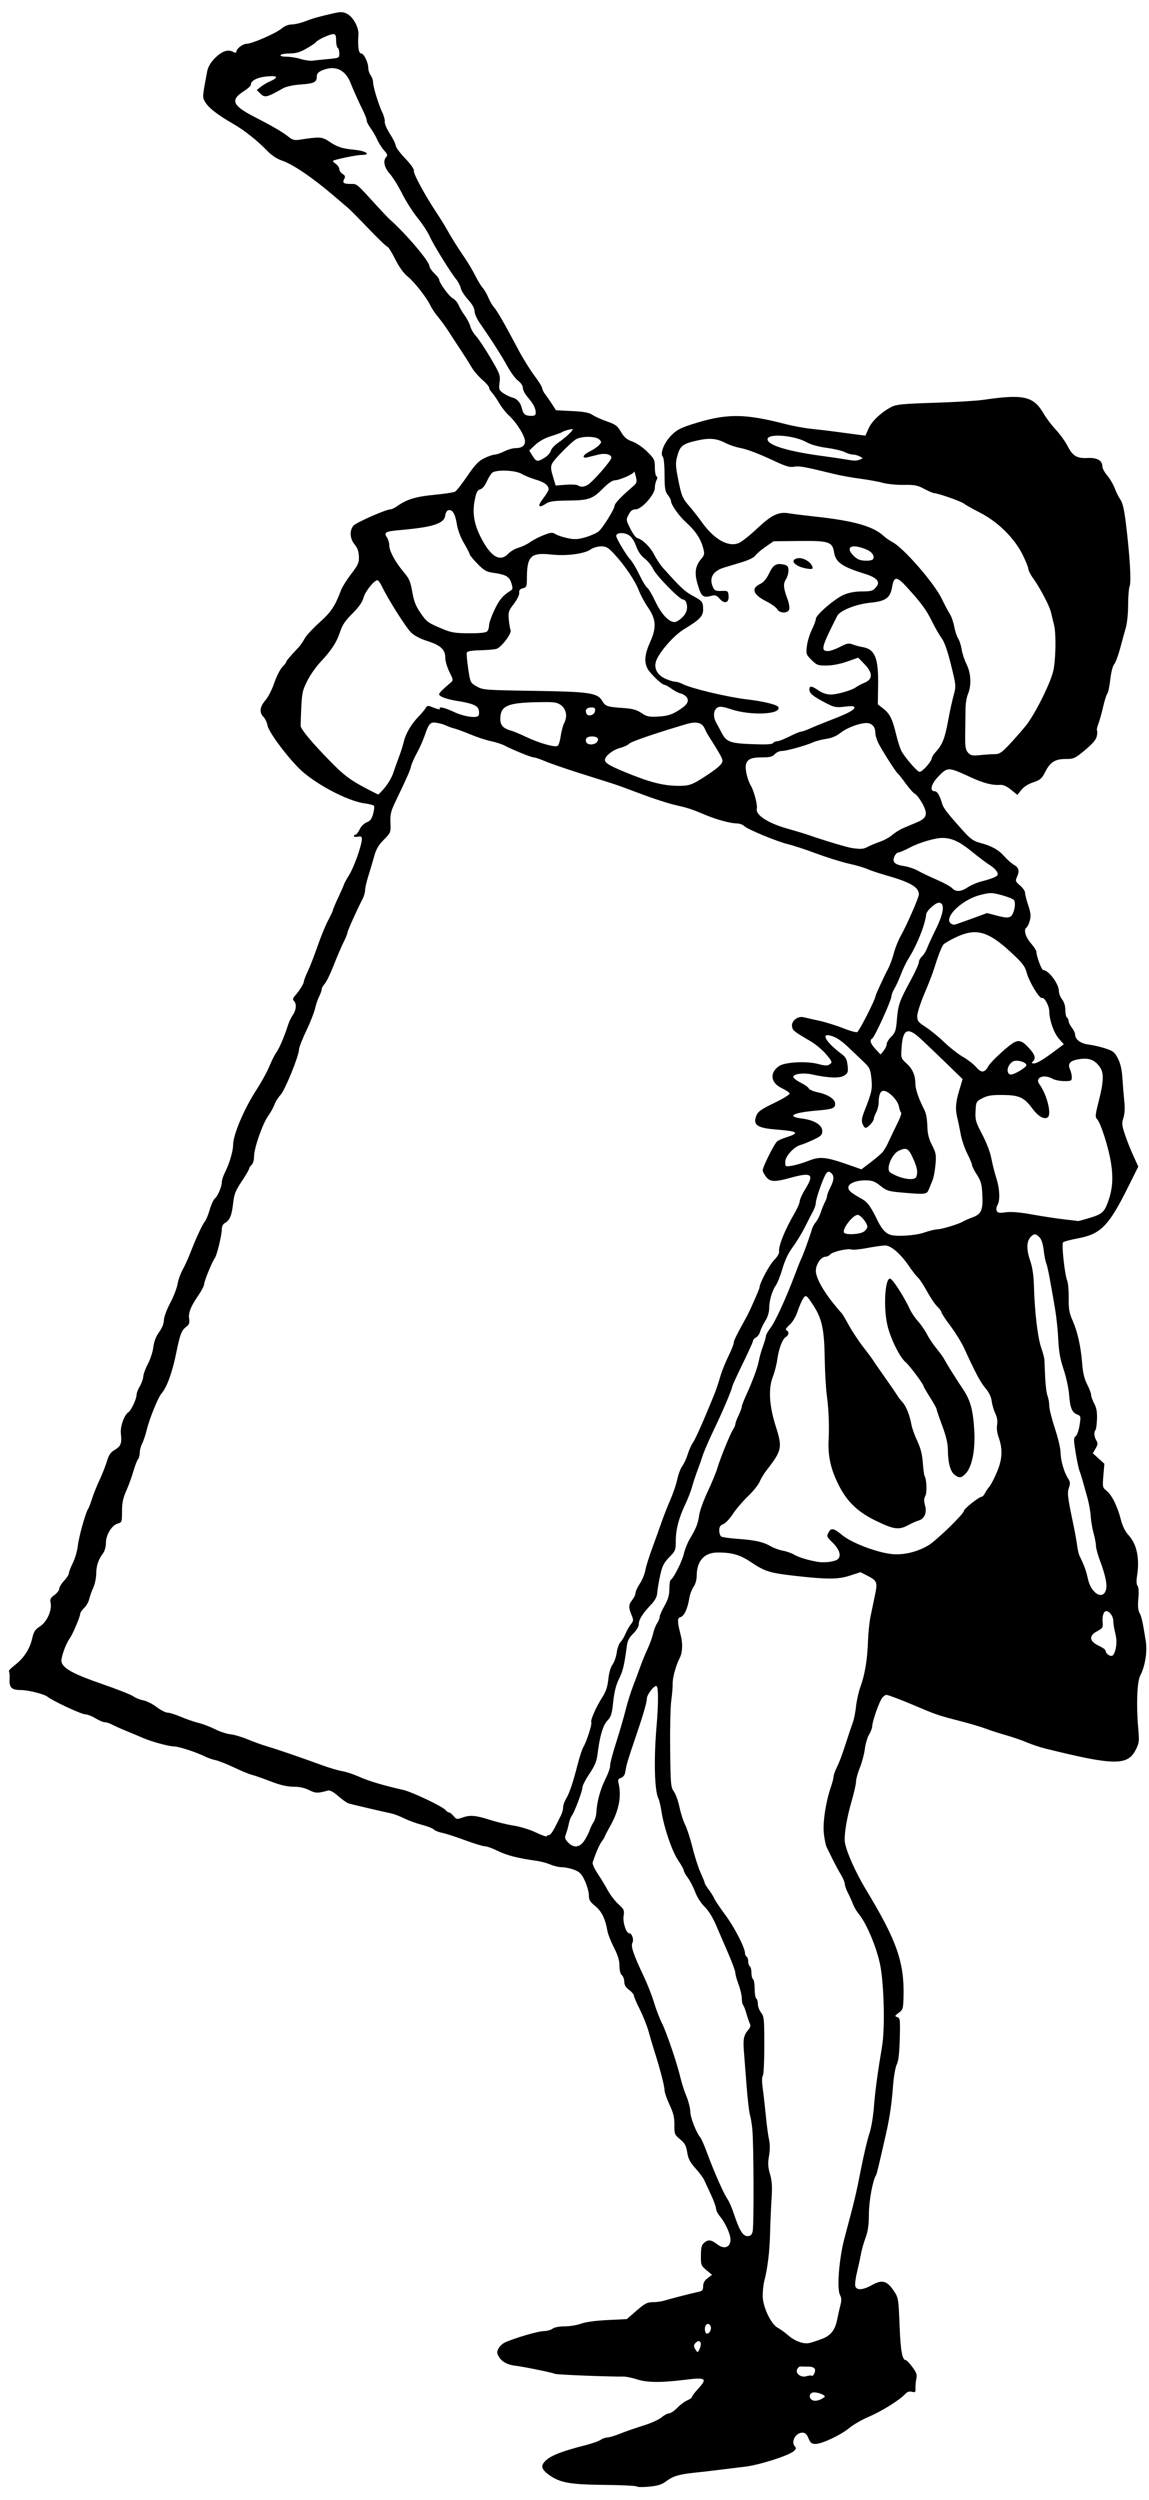 <?xml version="1.0" encoding="UTF-8" standalone="no"?>
<!-- Created with Inkscape (http://www.inkscape.org/) -->

<svg
   xmlns:dc="http://purl.org/dc/elements/1.1/"
   xmlns:cc="http://creativecommons.org/ns#"
   xmlns:rdf="http://www.w3.org/1999/02/22-rdf-syntax-ns#"
   xmlns:svg="http://www.w3.org/2000/svg"
   xmlns="http://www.w3.org/2000/svg"
   xmlns:sodipodi="http://sodipodi.sourceforge.net/DTD/sodipodi-0.dtd"
   xmlns:inkscape="http://www.inkscape.org/namespaces/inkscape"
   width="199.418mm"
   height="433.609mm"
   viewBox="0 0 706.599 1551.968"
   id="svg36546"
   version="1.1"
   inkscape:version="0.91 r13725"
   sodipodi:docname="trumpetguywithblanksign1013.svg">
  <defs
     id="defs36548" />
  <sodipodi:namedview
     id="base"
     pagecolor="#ffffff"
     bordercolor="#666666"
     borderopacity="1.0"
     inkscape:pageopacity="0.0"
     inkscape:pageshadow="2"
     inkscape:zoom="0.39187386"
     inkscape:cx="175.95356"
     inkscape:cy="911.492"
     inkscape:document-units="px"
     inkscape:current-layer="g37293"
     showgrid="false"
     fit-margin-top="0"
     fit-margin-left="0"
     fit-margin-right="0"
     fit-margin-bottom="0"
     inkscape:window-width="1916"
     inkscape:window-height="1035"
     inkscape:window-x="4"
     inkscape:window-y="1"
     inkscape:window-maximized="1" />
  <g
     inkscape:label="Layer 1"
     inkscape:groupmode="layer"
     id="layer1"
     transform="translate(569.635,865.084)">
    <g
       style="font-style:normal;font-weight:normal;font-size:40px;line-height:186%;font-family:sans-serif;letter-spacing:0px;word-spacing:0px;fill:#000000;fill-opacity:1;stroke:none;stroke-width:1px;stroke-linecap:butt;stroke-linejoin:miter;stroke-opacity:1"
       id="text37094">
      <g
         id="g37293"
         transform="translate(1189.426,-68.47)">
        <path
           style="fill:#000000"
           d="m -1367.119,746.972 c -0.427,-0.435 -9.464,-0.875 -20.082,-0.978 -20.737,-0.201 -27.205,-1.289 -33.611,-5.651 -4.519,-3.077 -5.823,-5.291 -4.432,-7.527 2.647,-4.254 9.467,-7.187 27.342,-11.757 3.542,-0.906 7.355,-2.287 8.473,-3.07 1.118,-0.783 2.944,-1.422 4.059,-1.42 1.115,0 4.728,-1.085 8.027,-2.414 3.3,-1.329 9.743,-3.566 14.317,-4.97 4.574,-1.404 9.671,-3.693 11.327,-5.086 1.655,-1.393 3.787,-2.532 4.737,-2.532 0.95,0 3.224,-1.545 5.054,-3.433 1.83,-1.888 4.618,-3.968 6.196,-4.621 1.578,-0.653 2.869,-1.594 2.869,-2.089 0,-0.495 1.772,-2.823 3.937,-5.172 5.802,-6.294 4.688,-7.12 -7.54,-5.585 -15.39,1.931 -24.123,1.885 -30.397,-0.16 -3.025,-0.986 -6.85,-1.775 -8.5,-1.753 -8.999,0.12 -41.661,-1.168 -42.482,-1.675 -1.118,-0.691 -19.962,-4.547 -24.799,-5.074 -4.75,-0.518 -8.431,-2.553 -10.144,-5.609 -1.262,-2.251 -1.29,-3.059 -0.176,-5.139 0.727,-1.357 2.509,-3.014 3.961,-3.681 5.892,-2.706 20.552,-7.01 23.98,-7.04 2.013,-0.017 4.533,-0.693 5.601,-1.5 1.178,-0.891 4.175,-1.468 7.624,-1.468 3.126,0 7.652,-0.745 10.059,-1.655 2.69,-1.017 9.013,-1.884 16.417,-2.25 l 12.042,-0.595 6.036,-5.25 c 5.131,-4.463 6.639,-5.25 10.059,-5.25 2.213,0 5.328,-0.404 6.922,-0.898 3.541,-1.097 17.869,-4.782 21.649,-5.568 2.236,-0.465 2.75,-1.114 2.75,-3.469 0,-1.991 0.86,-3.547 2.75,-4.973 l 2.75,-2.076 -3.491,-2.929 c -3.327,-2.791 -3.487,-3.222 -3.406,-9.171 0.07,-5.17 0.464,-6.55 2.29,-8.029 2.374,-1.923 4.194,-1.63 7.993,1.284 4.251,3.262 8.135,1.764 8.093,-3.12 -0.028,-3.289 -3.277,-10.428 -6.475,-14.228 -1.377,-1.636 -2.503,-3.832 -2.503,-4.88 0,-1.047 -1.42,-4.95 -3.155,-8.673 -1.735,-3.723 -3.647,-7.855 -4.25,-9.183 -0.602,-1.328 -3.032,-4.57 -5.399,-7.206 -3.363,-3.745 -4.48,-5.911 -5.112,-9.911 -0.659,-4.168 -1.48,-5.671 -4.423,-8.097 -3.435,-2.831 -3.61,-3.272 -3.53,-8.898 0.065,-4.647 -0.585,-7.347 -3.024,-12.559 -1.709,-3.652 -3.107,-7.724 -3.107,-9.049 0,-2.474 -2.792,-13.245 -6.186,-23.867 -1.055,-3.3 -2.726,-8.925 -3.713,-12.5 -0.988,-3.575 -3.439,-9.751 -5.448,-13.725 -2.009,-3.974 -3.652,-7.827 -3.652,-8.562 0,-0.735 -1.35,-2.335 -3,-3.555 -2.112,-1.561 -3,-3.061 -3,-5.066 0,-1.566 -0.675,-3.408 -1.5,-4.093 -0.936,-0.777 -1.502,-2.984 -1.505,-5.872 0,-3.301 -0.991,-6.55 -3.446,-11.334 -1.893,-3.688 -3.731,-8.413 -4.084,-10.5 -1.233,-7.278 -3.615,-12.08 -7.568,-15.257 -3.196,-2.568 -3.896,-3.763 -3.896,-6.648 0,-1.934 -1.09,-5.9 -2.423,-8.813 -2.005,-4.382 -3.13,-5.579 -6.52,-6.936 -2.254,-0.902 -5.678,-1.639 -7.609,-1.639 -1.931,0 -5.185,-0.741 -7.23,-1.645 -2.045,-0.905 -5.968,-1.958 -8.718,-2.341 -11.578,-1.611 -18.35,-3.337 -24,-6.117 -3.3,-1.624 -6.949,-2.94 -8.109,-2.924 -1.16,0.015 -6.785,-1.703 -12.5,-3.82 -5.715,-2.116 -12.064,-4.159 -14.109,-4.539 -2.045,-0.38 -4.329,-1.302 -5.076,-2.05 -0.747,-0.747 -4.13,-2.068 -7.517,-2.936 -3.387,-0.868 -8.303,-2.658 -10.924,-3.979 -2.621,-1.321 -6.34,-2.725 -8.265,-3.12 -4.747,-0.975 -24.069,-5.5 -26.277,-6.153 -0.977,-0.289 -3.857,-2.327 -6.4,-4.527 -3.374,-2.92 -5.191,-3.839 -6.723,-3.4 -5.935,1.7 -7.486,1.652 -11.413,-0.351 -2.717,-1.386 -5.996,-2.095 -9.685,-2.095 -3.923,0 -8.162,-0.993 -14.29,-3.346 -4.792,-1.84 -10.044,-3.673 -11.672,-4.072 -1.628,-0.399 -6.578,-2.442 -11,-4.54 -4.422,-2.098 -9.615,-4.145 -11.54,-4.549 -1.925,-0.404 -4.726,-1.361 -6.223,-2.126 -5.164,-2.639 -16.526,-6.368 -19.401,-6.368 -3.228,0 -14.032,-2.946 -19.376,-5.283 -1.925,-0.842 -6.425,-2.723 -10,-4.181 -3.575,-1.458 -7.694,-3.3 -9.154,-4.093 -1.46,-0.794 -3.485,-1.445 -4.5,-1.448 -1.015,0 -3.646,-1.114 -5.846,-2.469 -2.2,-1.355 -5.125,-2.478 -6.5,-2.495 -2.367,-0.029 -20.403,-8.461 -23.373,-10.926 -1.891,-1.569 -11.924,-4.105 -16.241,-4.105 -5.895,0 -7.506,-1.454 -7.243,-6.539 0.126,-2.432 -0.052,-4.704 -0.396,-5.048 -0.344,-0.344 1.247,-2.053 3.536,-3.798 5.596,-4.269 9.376,-10.001 10.856,-16.468 1.021,-4.459 1.834,-5.736 4.871,-7.654 4.26,-2.689 7.558,-9.908 6.635,-14.523 -0.478,-2.392 -0.071,-3.244 2.389,-4.995 1.631,-1.162 2.966,-2.915 2.966,-3.896 0,-0.981 1.35,-3.196 3,-4.923 1.65,-1.727 3,-3.833 3,-4.681 0,-0.848 1.094,-3.702 2.432,-6.341 1.337,-2.639 2.737,-7.462 3.11,-10.717 0.654,-5.709 4.896,-20.866 6.414,-22.918 0.407,-0.55 1.512,-3.421 2.455,-6.381 0.944,-2.96 3.047,-8.2 4.675,-11.645 1.628,-3.445 3.651,-8.592 4.496,-11.438 1.184,-3.986 2.302,-5.625 4.87,-7.141 3.845,-2.268 4.512,-4.038 3.824,-10.142 -0.489,-4.342 2.112,-11.64 4.724,-13.254 1.607,-0.993 5,-8.181 5,-10.592 0,-1.194 0.9,-3.628 2,-5.408 1.1,-1.78 2.087,-4.533 2.193,-6.118 0.106,-1.585 1.406,-5.131 2.888,-7.881 1.483,-2.75 2.991,-7.393 3.351,-10.319 0.438,-3.557 1.634,-6.671 3.611,-9.4 1.838,-2.538 2.956,-5.316 2.956,-7.346 0,-1.864 1.664,-6.412 3.877,-10.6 2.132,-4.034 4.201,-9.36 4.597,-11.835 0.396,-2.475 1.84,-6.525 3.21,-9 1.37,-2.475 3.522,-7.2 4.783,-10.5 3.253,-8.514 7.539,-17.741 9.058,-19.5 0.713,-0.825 2.032,-4.05 2.932,-7.166 0.9,-3.116 2.316,-6.231 3.147,-6.92 1.892,-1.57 4.396,-7.451 4.396,-10.324 0,-1.191 0.913,-3.949 2.028,-6.128 2.654,-5.185 4.972,-13.049 4.972,-16.872 0,-6.336 6.868,-22.496 14.62,-34.398 2.976,-4.57 6.496,-10.979 7.823,-14.244 1.326,-3.264 3.288,-7.176 4.36,-8.691 1.993,-2.82 4.915,-9.628 7.191,-16.756 0.703,-2.2 2.116,-5.194 3.141,-6.654 2.123,-3.022 2.426,-6.884 0.677,-8.632 -0.916,-0.916 -0.729,-1.704 0.815,-3.45 2.677,-3.026 5.371,-7.435 5.371,-8.79 0,-0.604 1.103,-3.432 2.45,-6.285 1.348,-2.853 4.085,-9.913 6.082,-15.688 1.998,-5.775 4.945,-12.942 6.55,-15.928 1.605,-2.985 2.918,-5.788 2.918,-6.228 0,-0.44 1.575,-4.165 3.5,-8.276 1.925,-4.112 3.5,-7.715 3.5,-8.007 0,-0.292 1.409,-2.821 3.131,-5.621 3.063,-4.978 7.868,-18.601 7.868,-22.307 1e-4,-1.452 -0.555,-1.76 -2.5,-1.389 -1.375,0.263 -2.5,0.09 -2.5,-0.383 0,-0.474 0.457,-0.861 1.016,-0.861 0.559,0 1.728,-1.493 2.598,-3.318 0.905,-1.898 2.795,-3.776 4.415,-4.387 2.135,-0.806 3.107,-2.088 3.946,-5.205 0.613,-2.275 0.879,-4.516 0.591,-4.981 -0.287,-0.465 -2.886,-1.159 -5.775,-1.542 -10.951,-1.453 -31.974,-12.71 -41.104,-22.01 -8.542,-8.701 -18.57,-22.412 -19.321,-26.416 -0.352,-1.878 -1.479,-4.254 -2.504,-5.278 -2.702,-2.702 -2.291,-6.306 1.169,-10.246 1.667,-1.899 4.147,-6.733 5.511,-10.741 1.363,-4.008 3.599,-8.457 4.968,-9.887 1.369,-1.429 2.489,-2.891 2.489,-3.248 0,-0.632 2.542,-3.637 7.395,-8.741 1.307,-1.375 3.094,-3.923 3.971,-5.662 0.877,-1.739 5.019,-6.239 9.205,-10 7.374,-6.625 9.7,-10.112 13.543,-20.303 0.719,-1.905 3.532,-6.368 6.252,-9.917 4.357,-5.685 4.926,-6.983 4.777,-10.906 -0.118,-3.113 -0.917,-5.343 -2.656,-7.41 -2.956,-3.513 -3.281,-8.648 -0.737,-11.639 1.674,-1.969 20.296,-10.164 23.096,-10.164 0.74,0 2.633,-0.917 4.206,-2.037 5.826,-4.149 11.554,-5.889 22.907,-6.959 6.234,-0.588 12.056,-1.471 12.938,-1.961 0.882,-0.491 4.304,-4.864 7.604,-9.717 4.744,-6.976 6.944,-9.288 10.5,-11.034 2.474,-1.215 5.416,-2.227 6.537,-2.25 1.121,-0.023 3.804,-0.941 5.961,-2.041 2.158,-1.1 5.371,-2 7.14,-2 4.415,0 6.449,-2.204 5.402,-5.853 -1.133,-3.949 -5.917,-11.042 -9.722,-14.413 -1.749,-1.549 -4.417,-4.929 -5.93,-7.51 -1.513,-2.581 -3.57,-5.572 -4.571,-6.647 -1.001,-1.075 -1.82,-2.509 -1.82,-3.187 0,-0.678 -1.909,-2.868 -4.243,-4.865 -2.334,-1.998 -5.371,-5.578 -6.75,-7.957 -1.379,-2.379 -4.269,-6.967 -6.423,-10.196 -2.154,-3.229 -5.498,-8.346 -7.432,-11.371 -1.934,-3.025 -4.98,-7.235 -6.77,-9.355 -1.79,-2.12 -3.958,-5.338 -4.818,-7.151 -2.408,-5.074 -9.928,-14.648 -14.211,-18.093 -2.45,-1.97 -5.248,-5.885 -7.683,-10.75 -2.106,-4.208 -4.264,-7.652 -4.795,-7.652 -0.531,0 -5.783,-5.03 -11.671,-11.177 -5.888,-6.147 -11.559,-11.885 -12.604,-12.75 -1.044,-0.865 -5.046,-4.273 -8.892,-7.573 -12.999,-11.153 -25.524,-19.682 -32.224,-21.944 -3.12,-1.053 -6.501,-3.249 -9.038,-5.869 -6.457,-6.669 -14.431,-12.997 -21.447,-17.019 -9.452,-5.418 -15.23,-9.898 -17.269,-13.389 -1.881,-3.221 -1.909,-2.771 1.147,-18.994 0.541,-2.874 2.03,-5.488 4.681,-8.22 4.256,-4.385 8.195,-5.803 11.382,-4.097 1.376,0.737 2.059,0.759 2.059,0.067 0,-1.912 3.977,-5.035 6.411,-5.035 3.333,0 18.193,-6.489 21.789,-9.515 1.836,-1.545 4.198,-2.485 6.243,-2.485 1.809,0 5.487,-0.85 8.173,-1.89 4.983,-1.928 8.891,-3.03 18.047,-5.09 4.353,-0.979 5.647,-0.912 8.24,0.429 3.725,1.926 7.254,8.439 6.955,12.836 -0.505,7.423 0.115,11.714 1.692,11.714 1.731,0 4.449,5.668 4.449,9.277 0,1.288 0.661,3.214 1.468,4.282 0.807,1.068 1.482,3.034 1.5,4.371 0.038,2.914 3.522,14.224 5.843,18.968 0.914,1.869 1.541,4.343 1.394,5.5 -0.148,1.157 1.321,4.563 3.263,7.569 1.942,3.006 3.532,6.26 3.532,7.23 0,0.97 2.642,4.532 5.872,7.915 3.644,3.817 5.708,6.78 5.439,7.808 -0.434,1.658 7.098,15.5 14.338,26.354 2.118,3.175 4.773,7.45 5.901,9.5 2.768,5.033 6.881,11.595 11.425,18.227 2.073,3.025 5.001,7.975 6.508,11 1.507,3.025 3.568,6.406 4.581,7.514 1.013,1.107 2.582,3.808 3.486,6 0.904,2.192 2.465,4.886 3.469,5.986 1.983,2.172 6.691,10.358 14.952,26 2.905,5.5 7.475,12.901 10.156,16.448 2.681,3.546 4.875,7.075 4.875,7.842 0,0.767 0.925,2.59 2.056,4.052 1.131,1.462 3.059,4.233 4.285,6.158 l 2.228,3.5 9.965,0.5 c 7.585,0.381 10.643,0.959 12.803,2.422 1.561,1.057 5.588,2.87 8.95,4.027 5.263,1.812 6.469,2.715 8.677,6.49 1.992,3.406 3.566,4.74 7.05,5.973 2.554,0.904 6.53,3.612 9.235,6.29 4.404,4.359 4.75,5.066 4.75,9.691 0,2.744 0.451,5.267 1.003,5.608 0.67,0.414 0.67,1.241 0,2.493 -0.551,1.03 -1.003,3.148 -1.003,4.707 0,4.095 -8.201,13.299 -11.85,13.299 -2.02,0 -3.127,0.814 -4.419,3.25 -1.688,3.183 -1.667,3.364 1.023,8.75 1.51,3.025 3.421,5.648 4.246,5.829 3.18,0.697 8.135,5.505 10.517,10.204 1.368,2.7 3.804,6.385 5.412,8.188 10.727,12.026 13.62,14.757 18.31,17.285 6.299,3.396 6.726,3.944 6.745,8.655 0.018,4.181 -2.019,6.285 -11.885,12.279 -6.256,3.8 -15.371,14.171 -17.288,19.672 -1.56,4.475 0.607,8.72 5.612,10.993 2.242,1.018 4.976,1.864 6.076,1.879 1.1,0.016 3.217,0.663 4.705,1.44 5.289,2.759 27.566,8.083 39.969,9.552 10.867,1.287 19.103,3.359 19.63,4.939 1.503,4.51 -17.461,5.257 -29.583,1.164 -4.548,-1.535 -6.788,-1.847 -8.128,-1.13 -2.647,1.417 -3.117,5.549 -1.059,9.318 0.97,1.778 2.552,4.728 3.514,6.557 2.941,5.589 5.236,6.435 18.874,6.961 8.528,0.329 12.512,0.128 12.997,-0.656 0.384,-0.621 1.508,-1.13 2.498,-1.13 0.99,0 4.451,-1.344 7.691,-2.987 3.24,-1.643 6.478,-2.993 7.196,-3 0.718,-0.01 3.193,-0.869 5.5,-1.915 2.307,-1.046 8.47,-3.558 13.695,-5.58 10.393,-4.024 14,-5.992 14,-7.638 0,-0.726 -1.969,-0.847 -6.063,-0.371 -5.597,0.65 -6.539,0.454 -12.25,-2.544 -7.605,-3.992 -9.687,-5.737 -9.687,-8.119 0,-2.482 1.402,-2.324 5.785,0.655 2.453,1.667 5.018,2.489 7.697,2.467 4.138,-0.034 13.379,-2.792 15.704,-4.688 0.722,-0.589 3.001,-1.77 5.064,-2.624 5.259,-2.178 5.227,-6.131 -0.093,-11.613 l -3.843,-3.959 -6.907,2.437 c -4.245,1.498 -9.162,2.445 -12.757,2.458 -5.364,0.019 -6.141,-0.27 -9.345,-3.474 -3.354,-3.354 -3.468,-3.706 -2.834,-8.75 0.363,-2.89 1.756,-7.434 3.095,-10.098 1.339,-2.663 2.434,-5.646 2.434,-6.628 0,-2.463 11.756,-12.568 17.474,-15.019 2.987,-1.281 6.932,-2.017 10.859,-2.026 6.365,-0.016 7.249,-0.311 9.486,-3.171 2.277,-2.91 -0.162,-5.53 -7.16,-7.692 -14.349,-4.432 -18.326,-7.187 -19.317,-13.382 -1.053,-6.583 -3.146,-7.267 -21.664,-7.078 l -15.907,0.162 -5.136,3.547 c -2.825,1.951 -5.659,4.396 -6.298,5.434 -0.685,1.112 -4.176,2.791 -8.5,4.09 -4.036,1.212 -8.912,2.685 -10.837,3.273 -7.013,2.144 -9.47,6.509 -6.873,12.21 0.958,2.101 1.748,2.447 5.25,2.297 3.93,-0.168 4.137,-0.03 4.427,2.946 0.428,4.403 -2.509,5.421 -5.525,1.915 -1.815,-2.11 -2.741,-2.453 -5.003,-1.856 -5.483,1.448 -6.415,0.646 -8.839,-7.606 -1.913,-6.511 -1.28,-10.92 2.154,-15.001 2.316,-2.752 2.424,-3.309 1.384,-7.171 -1.538,-5.711 -4.795,-10.573 -10.594,-15.815 -4.625,-4.18 -9.354,-10.94 -9.402,-13.442 -0.012,-0.631 -0.902,-2.273 -1.978,-3.648 -1.641,-2.098 -1.959,-4.117 -1.978,-12.55 -0.013,-5.791 -0.477,-10.505 -1.095,-11.123 -1.851,-1.851 0.741,-8.497 5.071,-13.004 3.196,-3.327 5.69,-4.72 12.257,-6.846 21.945,-7.104 32.742,-7.159 59.244,-0.298 4.4,1.139 11.6,2.439 16,2.888 4.4,0.45 11.6,1.312 16,1.917 4.4,0.605 10.091,1.363 12.647,1.685 l 4.647,0.585 1.968,-4.45 c 2.014,-4.553 7.867,-10.055 14.238,-13.384 2.952,-1.543 7.1,-1.942 26.5,-2.551 12.65,-0.397 26.375,-1.217 30.5,-1.821 25.366,-3.714 31.31,-2.305 37.774,8.952 1.421,2.475 4.708,6.787 7.303,9.583 2.595,2.795 5.851,7.295 7.236,10 3.256,6.362 5.794,7.892 12.539,7.557 5.936,-0.295 9.146,1.552 9.151,5.265 0,1.152 1.354,3.67 3.005,5.595 1.651,1.925 3.765,5.525 4.696,8 0.931,2.475 2.538,5.668 3.569,7.096 1.299,1.798 2.321,6.253 3.327,14.5 2.435,19.963 3.421,36.219 2.364,38.999 -0.53,1.395 -0.964,6.7 -0.964,11.789 0,5.132 -0.644,11.45 -1.446,14.185 -0.795,2.712 -2.403,8.531 -3.572,12.931 -1.169,4.4 -2.815,8.762 -3.658,9.694 -0.876,0.969 -1.9,4.973 -2.391,9.353 -0.472,4.213 -1.313,8.207 -1.869,8.876 -0.555,0.669 -1.714,4.335 -2.575,8.147 -0.861,3.812 -2.199,8.567 -2.974,10.567 -0.775,2 -1.165,3.881 -0.867,4.178 0.298,0.298 0.239,1.919 -0.13,3.601 -0.468,2.129 -2.691,4.736 -7.313,8.572 -6.215,5.159 -6.981,5.512 -11.958,5.512 -6.669,0 -9.645,1.878 -12.781,8.066 -2.091,4.127 -3.072,4.974 -7.425,6.42 -3.117,1.035 -5.923,2.826 -7.413,4.73 l -2.398,3.064 -4.014,-3.226 c -2.757,-2.215 -4.907,-3.151 -6.865,-2.986 -4.515,0.379 -10.295,-1.107 -17.851,-4.591 -14.247,-6.568 -14.527,-6.581 -20.109,-0.919 -4.679,4.746 -5.99,9.443 -2.635,9.443 1.68,0 3.228,2.588 4.785,8 0.73,2.537 3.724,6.357 13.248,16.905 4.19,4.64 6.267,6.113 10,7.092 7.321,1.919 11.645,4.288 15.183,8.318 1.789,2.038 4.552,4.472 6.141,5.411 3.109,1.836 3.543,3.742 1.751,7.677 -1.017,2.232 -0.805,2.775 2,5.136 1.726,1.452 3.137,3.514 3.137,4.582 0,1.069 0.882,4.561 1.96,7.762 1.56,4.63 1.757,6.558 0.963,9.432 -0.549,1.987 -1.431,3.881 -1.96,4.208 -2.034,1.257 -0.856,5.785 2.537,9.748 1.925,2.249 3.5,4.601 3.5,5.228 0,2.882 3.206,11.505 4.289,11.535 3.376,0.093 9.701,8.617 9.708,13.082 0,1.438 0.904,3.759 2.004,5.158 1.249,1.588 2,4.057 2,6.576 0,2.218 0.45,4.311 1,4.651 0.55,0.34 1,1.308 1,2.151 0,0.843 0.9,2.677 2,4.076 1.1,1.398 2.015,3.269 2.033,4.158 0.067,3.259 3.395,5.768 8.493,6.404 2.736,0.341 7.425,1.428 10.422,2.416 4.765,1.57 5.735,2.36 7.739,6.295 1.564,3.072 2.438,6.881 2.753,12 0.254,4.125 0.775,10.554 1.159,14.287 0.462,4.492 0.28,8.051 -0.537,10.526 -1.075,3.256 -0.956,4.577 0.919,10.213 1.184,3.561 3.543,9.519 5.242,13.24 l 3.088,6.766 -6.348,12.734 c -12.017,24.107 -16.93,29.14 -31.043,31.796 -4.631,0.872 -8.833,1.987 -9.337,2.478 -1.051,1.024 1.013,20.05 2.599,23.96 0.558,1.375 0.964,6.188 0.904,10.695 -0.091,6.762 0.335,9.201 2.435,13.95 3.094,6.996 5.13,16.18 5.955,26.855 0.434,5.619 1.348,9.408 3.071,12.732 1.349,2.602 2.453,5.534 2.453,6.515 0,0.981 0.871,3.408 1.935,5.393 1.408,2.628 1.875,5.264 1.714,9.687 -0.121,3.342 -0.542,6.399 -0.935,6.792 -1.105,1.105 -0.847,4.196 0.535,6.418 1.032,1.66 0.952,2.53 -0.46,4.998 l -1.71,2.989 3.577,3.238 3.577,3.238 -0.613,7.359 c -0.586,7.026 -0.499,7.449 1.916,9.349 3.27,2.572 6.806,9.629 8.864,17.69 1.122,4.396 2.707,7.585 5.063,10.193 5,5.535 6.781,14.385 5.064,25.168 -0.488,3.065 -0.368,5.228 0.336,6.077 0.692,0.834 0.871,3.702 0.486,7.817 -0.42,4.495 -0.202,7.247 0.706,8.923 1.286,2.375 1.97,5.427 3.888,17.347 1.074,6.676 -0.35,15.65 -3.42,21.552 -2.012,3.867 -2.541,18.724 -1.194,33.526 0.654,7.183 0.495,8.46 -1.551,12.5 -5.088,10.045 -13.361,9.942 -56.279,-0.7 -3.3,-0.818 -8.475,-2.546 -11.5,-3.84 -3.025,-1.294 -8.875,-3.31 -13,-4.482 -4.125,-1.172 -9.75,-2.982 -12.5,-4.024 -2.75,-1.041 -9.5,-3.058 -15,-4.48 -15.101,-3.907 -14.976,-3.864 -30.412,-10.386 -7.927,-3.349 -15.228,-6.089 -16.224,-6.089 -1.02,0 -2.521,1.372 -3.434,3.136 -2.176,4.208 -5.373,13.882 -5.409,16.364 -0.016,1.1 -0.888,3.409 -1.938,5.131 -1.05,1.722 -2.234,5.732 -2.631,8.911 -0.397,3.179 -1.786,8.398 -3.087,11.599 -1.301,3.201 -2.37,7.066 -2.377,8.589 -0.01,1.524 -1.187,6.82 -2.623,11.77 -2.824,9.736 -4.489,18.91 -4.458,24.562 0.027,4.921 6.194,19.194 13.525,31.305 18.772,31.012 23.547,44.584 23.058,65.538 -0.186,7.943 -0.35,8.517 -2.985,10.437 -2.546,1.855 -2.624,2.089 -0.896,2.696 1.75,0.614 1.865,1.632 1.534,13.563 -0.249,8.989 -0.819,13.793 -1.879,15.849 -0.858,1.663 -1.869,7.552 -2.317,13.5 -0.834,11.048 -2.078,19.493 -4.353,29.55 -4.331,19.14 -5.721,24.9 -6.197,25.669 -2.086,3.375 -4.399,15.951 -4.428,24.068 -0.024,6.808 -0.575,10.72 -2.078,14.763 -1.125,3.025 -2.402,7.525 -2.838,10 -0.436,2.475 -1.545,7.575 -2.463,11.333 -0.918,3.758 -1.396,7.696 -1.062,8.75 0.867,2.73 4.759,2.434 10.511,-0.799 6.103,-3.431 9.17,-2.595 13.357,3.639 2.895,4.31 2.965,4.724 3.632,21.527 0.636,16.014 1.644,21.551 3.923,21.551 0.483,0 2.294,1.913 4.025,4.25 2.536,3.425 3.017,4.832 2.476,7.25 -0.369,1.65 -0.61,4.289 -0.536,5.865 0.12,2.542 -0.133,2.797 -2.249,2.266 -1.679,-0.421 -2.943,0.019 -4.273,1.489 -3.248,3.589 -14.57,10.645 -22.392,13.955 -4.125,1.746 -9.525,4.841 -12,6.878 -5.474,4.506 -17.146,10.047 -21.163,10.047 -2.413,0 -3.2,-0.626 -4.401,-3.5 -1.078,-2.581 -2.075,-3.5 -3.794,-3.5 -4.301,0 -7.359,5.883 -4.529,8.713 0.817,0.817 0.598,1.554 -0.825,2.772 -3.317,2.84 -21.356,8.583 -30.288,9.642 -4.675,0.554 -12.1,1.462 -16.5,2.016 -4.4,0.554 -11.375,1.359 -15.5,1.788 -9.124,0.949 -12.91,2.138 -17.21,5.408 -2.453,1.865 -5.07,2.673 -10.29,3.179 -3.85,0.373 -7.349,0.322 -7.776,-0.113 z m 116.689,-55.557 c 1.027,-0.87 -3.494,-2.847 -6.509,-2.847 -2.714,0 -3.666,2.97 -1.466,4.578 1.728,1.264 5.374,0.472 7.976,-1.73 z m -8.131,-13.232 c 0.921,0.921 2.719,-2.449 2.128,-3.989 -0.429,-1.117 -1.845,-1.627 -4.517,-1.627 -2.141,0 -4.231,-0.035 -4.643,-0.077 -0.412,-0.043 -1.181,0.606 -1.708,1.441 -1.631,2.585 1.962,5.638 5.456,4.636 1.569,-0.45 3.047,-0.623 3.285,-0.385 z m -69.22,-17.278 c 1.326,-3.487 -0.352,-5.476 -2.667,-3.161 -1.266,1.266 -1.359,2.022 -0.458,3.707 1.469,2.745 1.902,2.67 3.124,-0.546 z m 75.499,-5.446 c 5.888,-2.203 8.478,-5.591 9.856,-12.891 0.363,-1.925 1.158,-5.434 1.765,-7.798 0.856,-3.33 0.813,-4.844 -0.193,-6.722 -2.064,-3.857 -0.535,-22.799 2.865,-35.48 6.187,-23.076 7.148,-27.094 10.155,-42.48 1.718,-8.789 4.054,-18.689 5.191,-22 1.18,-3.437 2.407,-10.527 2.858,-16.52 0.729,-9.678 2.328,-21.581 5.104,-38 1.821,-10.773 1.208,-37.861 -1.133,-50 -2.095,-10.865 -8.512,-26.219 -13.373,-31.995 -1.268,-1.506 -2.878,-4.261 -3.58,-6.122 -0.701,-1.861 -2.13,-5.019 -3.176,-7.019 -1.046,-2 -1.909,-4.475 -1.918,-5.5 -0.01,-1.025 -1.117,-3.664 -2.463,-5.864 -1.345,-2.2 -3.649,-6.475 -5.119,-9.5 -1.47,-3.025 -3.13,-6.392 -3.69,-7.482 -0.56,-1.09 -1.343,-4.915 -1.741,-8.5 -0.756,-6.82 1.237,-19.838 4.451,-29.07 0.852,-2.447 1.556,-5.194 1.563,-6.104 0.01,-0.91 0.851,-3.385 1.873,-5.5 2.079,-4.3 3.244,-7.454 6.781,-18.345 1.339,-4.125 2.932,-8.85 3.539,-10.5 0.607,-1.65 1.422,-5.925 1.811,-9.5 0.389,-3.575 1.608,-8.975 2.708,-12 2.755,-7.574 4.292,-16.766 4.679,-28 0.18,-5.225 0.882,-12.2 1.56,-15.5 0.678,-3.3 1.922,-9.265 2.765,-13.255 1.76,-8.331 1.446,-9.107 -5.013,-12.403 l -3.943,-2.012 -6.793,2.184 c -7.236,2.327 -13.952,2.342 -33.955,0.077 -15.758,-1.784 -18.648,-2.692 -27.547,-8.659 -6.637,-4.451 -11.746,-5.895 -20.606,-5.827 -8.171,0.063 -12.848,5.326 -12.848,14.458 0,2.5 -0.775,5.216 -1.965,6.887 -1.081,1.518 -2.279,4.737 -2.662,7.154 -1.01,6.366 -3.201,11.037 -5.454,11.626 -2.075,0.542 -2.042,2.704 0.167,11.268 1.361,5.274 1.099,10.741 -0.678,14.178 -2.39,4.622 -4.489,12.366 -4.351,16.052 0.068,1.799 -0.318,6.42 -0.856,10.27 -0.538,3.85 -0.853,17.511 -0.699,30.357 0.26,21.696 0.425,23.553 2.319,26.116 1.122,1.517 2.682,5.862 3.467,9.654 0.785,3.793 2.373,8.749 3.528,11.014 1.156,2.265 3.224,8.656 4.596,14.203 1.372,5.546 3.641,12.588 5.041,15.649 1.4,3.061 2.546,5.915 2.546,6.342 0,0.427 1.164,2.326 2.586,4.22 1.423,1.894 2.944,4.346 3.382,5.448 0.438,1.102 3.511,5.667 6.831,10.144 5.682,7.663 12.201,20.332 12.201,23.711 0,0.838 0.45,1.802 1,2.141 0.55,0.34 1,1.69 1,3 0,1.31 0.45,2.66 1,3 0.55,0.34 1,2.14 1,4 0,1.86 0.45,3.66 1,4 0.55,0.34 1,3.04 1,6 0,2.96 0.45,5.66 1,6 0.55,0.34 1,1.881 1,3.424 0,1.543 0.9,3.95 2,5.349 1.831,2.327 2,4.057 2,20.435 0,9.998 -0.42,18.312 -0.952,18.845 -0.603,0.603 -0.603,3.518 10e-4,7.95 0.524,3.849 1.384,11.498 1.911,16.998 0.526,5.5 1.405,12.025 1.954,14.5 0.661,2.984 0.662,6.425 0,10.216 -0.789,4.541 -0.663,6.851 0.613,11.241 1.235,4.249 1.459,7.779 0.968,15.284 -0.351,5.367 -0.769,15.159 -0.929,21.759 -0.274,11.281 -1.505,21.294 -3.641,29.616 -0.51,1.989 -0.928,5.984 -0.928,8.877 0,6.852 5.072,17.62 9.389,19.931 1.618,0.867 4.566,2.999 6.552,4.739 3.973,3.481 9.307,5.448 12.851,4.737 1.26,-0.253 4.756,-1.382 7.77,-2.509 z m -68.763,-7.304 c -0.164,-1.148 -0.967,-2.087 -1.785,-2.087 -1.653,0 -2.505,2.777 -1.586,5.171 0.876,2.283 3.761,-0.355 3.371,-3.083 z m 25.931,-59.337 c 0.869,-3.112 0.711,-54.558 -0.195,-63.75 -0.325,-3.3 -1.004,-7.35 -1.508,-9 -0.504,-1.65 -1.452,-9.975 -2.106,-18.5 -0.654,-8.525 -1.396,-18.117 -1.647,-21.315 -0.545,-6.928 0.01,-9.548 2.649,-12.595 1.357,-1.564 1.71,-2.798 1.125,-3.934 -0.469,-0.91 -1.424,-3.68 -2.123,-6.155 -0.699,-2.475 -1.643,-4.928 -2.098,-5.45 -0.454,-0.522 -0.826,-2.43 -0.826,-4.239 0,-1.809 -0.9,-5.657 -2,-8.55 -1.1,-2.893 -2,-6.13 -2,-7.193 -3e-4,-1.063 -1.973,-6.463 -4.384,-12 -2.411,-5.537 -5.841,-13.494 -7.622,-17.683 -2.003,-4.711 -4.703,-9.037 -7.08,-11.344 -2.243,-2.177 -4.698,-6.017 -5.9,-9.23 -1.132,-3.026 -3.174,-6.963 -4.537,-8.751 -1.363,-1.787 -2.478,-3.787 -2.478,-4.445 0,-0.657 -1.589,-3.54 -3.531,-6.406 -3.788,-5.588 -8.783,-20.232 -10.372,-30.406 -0.532,-3.408 -1.386,-7.008 -1.898,-8 -2.416,-4.685 -2.913,-24.057 -1.15,-44.804 1.19,-14 1.207,-24.224 0.043,-24.944 -1.342,-0.829 -6.093,5.246 -6.077,7.77 0.017,2.474 -2.535,11.036 -8.247,27.673 -2.171,6.325 -4.16,12.625 -4.419,14 -0.259,1.375 -0.669,3.482 -0.912,4.683 -0.243,1.201 -1.385,2.483 -2.537,2.849 -1.68,0.533 -1.968,1.19 -1.453,3.317 1.948,8.043 0.208,17.032 -5.125,26.467 -1.827,3.232 -3.322,6.101 -3.322,6.376 0,0.275 -0.876,1.729 -1.946,3.232 -1.67,2.345 -3.807,7.279 -5.686,13.129 -0.274,0.854 1.087,3.91 3.026,6.79 1.939,2.881 4.78,7.564 6.315,10.408 1.535,2.844 4.521,6.742 6.636,8.662 3.53,3.205 3.795,3.808 3.229,7.345 -0.616,3.851 1.632,10.742 3.504,10.742 1.699,0 3.03,3.929 1.989,5.873 -1.139,2.128 0.567,7.159 7.163,21.127 2.208,4.675 5.037,11.91 6.287,16.077 1.25,4.167 3.457,9.913 4.904,12.769 2.866,5.655 9.54,25.368 11.564,34.154 0.697,3.025 2.335,8.074 3.641,11.22 1.306,3.146 2.378,7.421 2.384,9.5 0.01,3.575 3.682,12.999 6.291,16.142 0.66,0.795 2.621,5.313 4.358,10.041 4.108,11.181 10.205,24.934 12.455,28.096 0.978,1.375 2.735,5.393 3.903,8.929 3.439,10.406 5.649,14.071 8.484,14.071 1.832,0 2.657,-0.703 3.228,-2.75 z m -104.388,-243 c 1.302,-2.062 2.722,-4.875 3.157,-6.25 0.435,-1.375 1.513,-3.607 2.396,-4.959 0.883,-1.353 1.678,-4.053 1.766,-6 0.293,-6.496 2.457,-14.476 5.665,-20.894 1.747,-3.494 3.043,-7.161 2.88,-8.148 -0.163,-0.987 1.485,-7.353 3.662,-14.146 2.177,-6.793 4.844,-15.952 5.928,-20.352 1.083,-4.4 3.187,-11.15 4.675,-15 1.488,-3.85 3.565,-9.43 4.616,-12.4 1.051,-2.97 3.021,-7.745 4.377,-10.612 1.356,-2.867 2.886,-7.084 3.4,-9.371 0.514,-2.287 1.655,-5.258 2.536,-6.603 0.881,-1.345 1.602,-3.142 1.602,-3.995 0,-0.853 1.35,-3.942 3,-6.866 2.248,-3.984 3,-6.596 3,-10.426 0,-2.811 0.407,-5.362 0.905,-5.669 1.853,-1.145 7.107,-11.649 8.139,-16.271 0.588,-2.633 2.279,-6.813 3.758,-9.288 3.874,-6.483 4.974,-9.296 5.748,-14.702 0.378,-2.639 2.706,-9.073 5.174,-14.298 2.467,-5.225 5.152,-11.706 5.965,-14.402 1.988,-6.592 8.06,-21.565 9.86,-24.313 0.798,-1.218 1.466,-2.793 1.484,-3.5 0.019,-0.707 0.903,-3.085 1.966,-5.285 1.063,-2.2 1.947,-4.591 1.966,-5.313 0.019,-0.722 1.109,-3.647 2.422,-6.5 4.106,-8.918 7.492,-18.031 8.203,-22.078 0.376,-2.14 1.522,-6.184 2.546,-8.986 1.024,-2.802 1.862,-5.69 1.862,-6.418 0,-0.728 1.272,-2.984 2.826,-5.014 2.966,-3.875 9.867,-18.923 15.146,-33.029 1.716,-4.586 3.522,-9.086 4.012,-10 0.991,-1.848 5.47,-14.264 6.552,-18.162 0.382,-1.375 1.487,-3.4 2.456,-4.5 0.969,-1.1 2.317,-3.731 2.994,-5.847 0.678,-2.116 1.856,-5.041 2.617,-6.5 0.761,-1.459 1.387,-3.234 1.391,-3.943 0,-0.709 0.906,-3.054 2.006,-5.21 2.402,-4.708 2.531,-7.314 0.45,-9.042 -1.271,-1.054 -1.788,-1.031 -2.869,0.128 -1.573,1.688 -6.579,15.731 -6.588,18.482 0,1.062 -0.729,3.282 -1.612,4.932 -0.883,1.65 -3.186,6.15 -5.117,10 -1.931,3.85 -5.355,9.475 -7.61,12.5 -2.722,3.653 -4.861,8.131 -6.369,13.334 -1.248,4.308 -3.122,9.033 -4.165,10.5 -2.353,3.311 -4.109,9.47 -4.117,14.436 0,2.274 -0.982,5.316 -2.466,7.667 -1.353,2.143 -2.755,5.071 -3.115,6.506 -0.36,1.435 -1.503,3.063 -2.54,3.618 -1.037,0.555 -1.885,1.504 -1.885,2.109 0,0.605 -2.925,7.07 -6.5,14.366 -3.575,7.296 -6.5,13.738 -6.5,14.316 0,1.227 -5.806,15.002 -9.966,23.647 -4.198,8.722 -7.65,16.637 -8.505,19.5 -0.41,1.375 -1.76,5.2 -2.998,8.5 -1.239,3.3 -2.799,8.025 -3.467,10.5 -0.668,2.475 -2.499,7.2 -4.069,10.5 -4.096,8.612 -5.995,15.842 -5.995,22.827 0,5.781 -0.21,6.311 -4.055,10.229 -3.326,3.389 -4.333,5.373 -5.6,11.038 -0.85,3.798 -1.673,8.635 -1.828,10.749 -0.212,2.882 -1.268,4.883 -4.223,8 -5.056,5.335 -7.294,8.994 -7.294,11.926 0,1.348 -1.443,3.738 -3.408,5.642 -2.442,2.366 -3.562,4.478 -3.953,7.446 -1.606,12.208 -2.439,15.73 -4.894,20.696 -1.879,3.802 -2.97,8.115 -3.612,14.281 -0.782,7.511 -1.318,9.25 -3.584,11.614 -2.784,2.906 -4.769,9.582 -6.109,20.552 -0.576,4.708 -1.67,7.396 -5.087,12.489 -2.394,3.569 -4.355,7.394 -4.357,8.5 0,2.317 -5.03,15.624 -6.666,17.65 -0.604,0.749 -1.404,2.936 -1.777,4.861 -0.373,1.925 -1.162,4.755 -1.753,6.289 -0.922,2.393 -0.746,3.139 1.237,5.25 3.553,3.782 7.409,3.299 10.305,-1.289 z m -21.987,-3.25 c 0.653,0 2.26,-2.138 3.57,-4.75 1.31,-2.612 2.988,-5.944 3.729,-7.404 0.741,-1.46 1.349,-3.71 1.351,-5 0,-1.29 0.821,-3.696 1.82,-5.346 2.123,-3.506 4.211,-9.688 7.262,-21.5 1.208,-4.675 2.786,-9.465 3.509,-10.644 1.957,-3.196 5.541,-14.328 4.93,-15.316 -0.718,-1.162 2.893,-9.428 6.756,-15.464 2.324,-3.631 3.326,-6.61 3.816,-11.343 0.406,-3.918 1.426,-7.454 2.62,-9.076 1.075,-1.462 2.249,-4.822 2.609,-7.468 0.359,-2.646 1.396,-5.553 2.303,-6.46 0.907,-0.907 2.312,-3.235 3.122,-5.173 0.809,-1.938 2.309,-4.588 3.333,-5.889 1.706,-2.168 1.738,-2.66 0.389,-5.889 -1.926,-4.61 -1.832,-6.261 0.528,-9.279 1.075,-1.375 1.966,-3.297 1.978,-4.271 0.012,-0.974 1.222,-3.584 2.688,-5.8 1.466,-2.216 2.999,-5.919 3.406,-8.229 0.407,-2.31 2.322,-8.475 4.256,-13.7 1.933,-5.225 4.521,-12.425 5.75,-16 1.229,-3.575 3.702,-9.875 5.495,-14 1.793,-4.125 3.755,-9.915 4.358,-12.866 0.604,-2.951 2.006,-6.641 3.116,-8.201 1.11,-1.559 2.625,-4.85 3.366,-7.312 0.741,-2.462 2.218,-5.747 3.283,-7.299 1.672,-2.439 7.116,-14.758 13.397,-30.322 0.999,-2.475 2.554,-7.125 3.456,-10.332 0.902,-3.208 3.172,-8.933 5.045,-12.722 1.873,-3.789 3.405,-7.622 3.405,-8.517 0,-1.37 1.769,-4.942 8.134,-16.429 1.892,-3.414 7.866,-16.979 7.866,-17.861 0,-2.609 6.133,-14.118 9.109,-17.094 1.972,-1.972 3.254,-4.165 3.07,-5.251 -0.551,-3.252 3.64,-13.659 9.569,-23.761 1.786,-3.043 3.249,-6.424 3.25,-7.513 0,-1.089 1.618,-4.597 3.592,-7.796 5.597,-9.068 3.794,-10.366 -9.347,-6.724 -9.807,2.718 -12.626,2.6 -15.17,-0.635 -1.14,-1.449 -2.073,-3.27 -2.073,-4.046 0,-2.107 7.27,-16.639 9,-17.99 0.825,-0.644 3.3,-1.735 5.5,-2.424 8.749,-2.74 7.56,-3.8 -5.385,-4.802 -11.53,-0.893 -14.722,-2.549 -13.591,-7.053 0.993,-3.957 2.291,-4.996 12.246,-9.808 5.121,-2.475 9.146,-5.004 8.946,-5.621 -0.201,-0.616 -2.458,-2.124 -5.016,-3.349 -6.905,-3.309 -7.552,-9.701 -1.39,-13.739 3.641,-2.386 16.96,-3.084 23.895,-1.253 4.719,1.246 6.013,1.281 7.489,0.202 1.66,-1.214 1.5,-1.642 -2.288,-6.143 -2.239,-2.661 -6.509,-6.264 -9.489,-8.007 -10.825,-6.331 -11.411,-6.808 -11.728,-9.533 -0.375,-3.232 3.582,-6.319 7.062,-5.508 1.236,0.288 5.62,1.269 9.742,2.18 4.122,0.911 10.838,2.996 14.925,4.633 4.087,1.637 8.042,2.741 8.788,2.455 1.15,-0.441 11.293,-20.34 11.293,-22.155 0,-0.761 5.44,-12.597 8.036,-17.484 1.046,-1.969 2.578,-6.178 3.405,-9.353 0.827,-3.175 2.684,-7.864 4.127,-10.42 3.801,-6.731 11.432,-24.123 11.432,-26.053 0,-4.591 -5.218,-7.591 -21,-12.072 -4.125,-1.171 -9.075,-2.839 -11,-3.706 -1.925,-0.867 -7.129,-2.38 -11.564,-3.362 -4.435,-0.982 -13.435,-3.785 -20,-6.229 -6.565,-2.444 -14.378,-5.021 -17.362,-5.726 -6.971,-1.647 -25.518,-9.3 -27.61,-11.392 -0.883,-0.884 -2.902,-1.607 -4.486,-1.607 -4.017,0 -12.606,-2.348 -20.123,-5.502 -8.363,-3.509 -9.996,-4.036 -18.854,-6.096 -4.125,-0.959 -13.35,-3.966 -20.5,-6.682 -7.15,-2.716 -15.025,-5.58 -17.5,-6.365 -2.475,-0.785 -11.7,-3.703 -20.5,-6.485 -8.8,-2.781 -18.531,-6.14 -21.625,-7.464 -3.094,-1.324 -6.309,-2.406 -7.145,-2.406 -1.541,0 -12.752,-4.555 -18.214,-7.401 -1.641,-0.855 -5.418,-2.06 -8.394,-2.678 -2.976,-0.618 -8.608,-2.465 -12.516,-4.104 -3.908,-1.639 -8.466,-3.324 -10.129,-3.743 -1.663,-0.419 -3.913,-1.223 -5,-1.787 -1.087,-0.564 -3.602,-1.318 -5.588,-1.676 -4.372,-0.788 -5.181,0.017 -7.869,7.832 -1.084,3.15 -3.275,8.051 -4.869,10.891 -1.594,2.84 -3.211,6.514 -3.592,8.164 -0.65,2.812 -2.251,6.432 -9.947,22.493 -2.592,5.409 -3.071,7.517 -2.87,12.627 0.237,6.026 0.165,6.211 -4.115,10.507 -3.29,3.302 -4.762,5.842 -6.013,10.373 -0.911,3.3 -2.547,8.822 -3.635,12.271 -1.088,3.449 -1.978,7.35 -1.978,8.669 0,1.319 -0.658,3.672 -1.463,5.229 -3.648,7.062 -9.537,20.169 -9.537,21.227 0,0.643 -1.083,3.307 -2.406,5.919 -1.324,2.612 -4.064,9.009 -6.089,14.217 -2.025,5.207 -4.542,10.397 -5.593,11.532 -1.051,1.135 -1.914,2.711 -1.917,3.5 0,0.79 -0.695,2.757 -1.538,4.372 -0.842,1.615 -1.99,4.99 -2.55,7.5 -0.56,2.51 -3.018,8.733 -5.462,13.83 -2.444,5.097 -4.46,10.272 -4.481,11.5 -0.067,4.052 -8.637,25.153 -11.466,28.233 -1.516,1.65 -3.218,4.35 -3.783,6 -0.565,1.65 -2.347,4.863 -3.961,7.14 -3.563,5.028 -8.753,20.019 -8.753,25.286 0,2.184 -0.644,4.364 -1.5,5.074 -0.825,0.685 -1.5,1.692 -1.5,2.238 0,0.546 -2.081,4.123 -4.623,7.948 -3.907,5.877 -4.738,8 -5.363,13.695 -0.823,7.495 -2.094,10.557 -5.036,12.131 -1.226,0.656 -1.976,2.09 -1.974,3.773 0,3.703 -3.063,16.399 -4.364,18.068 -1.615,2.071 -6.639,14.374 -6.639,16.256 0,0.917 -1.622,4.025 -3.604,6.906 -4.751,6.906 -6.269,10.808 -5.685,14.611 0.348,2.267 -0.027,3.504 -1.365,4.5 -3.447,2.566 -4.156,4.363 -6.81,17.272 -2.444,11.886 -5.742,20.798 -9.124,24.652 -2.017,2.299 -7.406,15.606 -9.011,22.249 -0.77,3.19 -2.076,7.105 -2.901,8.7 -0.825,1.595 -1.5,4.183 -1.5,5.75 0,1.567 -0.458,3.308 -1.019,3.868 -0.56,0.56 -1.856,3.913 -2.879,7.45 -1.023,3.537 -3.04,9.075 -4.481,12.306 -2.002,4.487 -2.621,7.494 -2.621,12.731 0,6.512 -0.128,6.889 -2.545,7.495 -3.699,0.928 -7.455,6.973 -7.455,11.997 0,2.416 -0.743,5.124 -1.79,6.518 -2.945,3.925 -4.209,7.711 -4.232,12.682 -0.012,2.587 -0.863,6.555 -1.891,8.819 -1.028,2.264 -2.167,5.47 -2.53,7.124 -0.363,1.655 -1.762,4.043 -3.109,5.308 -1.346,1.265 -2.448,2.953 -2.448,3.751 0,1.717 -4.852,13.045 -6.51,15.201 -2.409,3.132 -5.628,12.31 -5.082,14.489 1.032,4.111 7.391,7.596 24.905,13.647 9.453,3.266 18.312,6.751 19.687,7.744 1.375,0.993 4.177,2.12 6.227,2.503 2.05,0.384 5.766,2.254 8.259,4.157 2.492,1.903 5.54,3.47 6.773,3.483 1.233,0.013 4.941,1.171 8.241,2.573 3.3,1.402 8.25,3.109 11,3.792 2.75,0.683 7.424,2.463 10.386,3.954 2.962,1.491 7.237,2.897 9.5,3.123 2.263,0.226 7.039,1.633 10.614,3.127 3.575,1.493 9.2,3.513 12.5,4.487 6.182,1.826 19.95,6.548 34.032,11.672 4.417,1.607 9.963,3.232 12.324,3.609 2.361,0.378 7.072,1.942 10.468,3.475 5.785,2.613 15.566,5.533 27.176,8.113 5.524,1.228 24.626,10.293 26.535,12.593 0.665,0.802 1.645,1.458 2.177,1.458 0.532,0 1.782,1.006 2.779,2.237 1.654,2.043 2.108,2.13 5.231,1 4.936,-1.785 8.282,-1.529 17.185,1.314 4.349,1.389 11.133,3.026 15.076,3.639 3.943,0.613 10.06,2.509 13.593,4.212 3.533,1.704 6.574,2.76 6.757,2.348 0.183,-0.412 0.868,-0.75 1.521,-0.75 z m 351.982,-116.008 c 0.612,-3.066 0.502,-6.041 -0.345,-9.369 -0.683,-2.682 -1.233,-6.057 -1.222,-7.5 0.021,-2.847 -2.31,-6.123 -4.357,-6.123 -1.659,0 -2.643,3.198 -2.236,7.265 0.285,2.848 -0.121,3.462 -3.458,5.231 -5.281,2.798 -4.886,6.229 1.032,8.978 2.337,1.086 4.25,2.458 4.25,3.05 0,1.675 2.299,3.565 3.949,3.247 0.882,-0.17 1.857,-2.123 2.387,-4.779 z m -6.26,-35.693 c 1.181,-3.106 0.01,-9.103 -3.726,-19.072 -1.293,-3.45 -2.35,-7.431 -2.35,-8.846 0,-1.415 -0.658,-4.893 -1.462,-7.727 -0.804,-2.835 -1.614,-7.629 -1.8,-10.654 -0.186,-3.025 -1.119,-8.2 -2.072,-11.5 -0.954,-3.3 -2.216,-7.8 -2.804,-10 -0.588,-2.2 -1.512,-5.12 -2.053,-6.488 -0.541,-1.369 -1.638,-6.536 -2.438,-11.483 -1.288,-7.967 -1.283,-9.12 0.047,-10.092 0.826,-0.604 1.907,-3.684 2.403,-6.845 0.858,-5.469 0.79,-5.789 -1.399,-6.621 -3.296,-1.253 -4.473,-4.093 -5.086,-12.271 -0.297,-3.959 -1.829,-11.024 -3.404,-15.699 -2.134,-6.332 -2.982,-11.051 -3.325,-18.5 -0.253,-5.5 -1.147,-14.05 -1.986,-19 -3.295,-19.439 -4.549,-25.924 -5.494,-28.411 -0.541,-1.424 -1.278,-5.214 -1.637,-8.422 -0.418,-3.737 -1.341,-6.521 -2.57,-7.75 -2.318,-2.318 -3.303,-2.39 -5.307,-0.386 -2.733,2.733 -2.93,7.66 -0.581,14.548 1.552,4.552 2.267,9.328 2.457,16.419 0.414,15.423 2.324,31.635 4.459,37.839 1.064,3.092 1.973,6.418 2.021,7.391 0.048,0.973 0.257,5.82 0.464,10.77 0.207,4.95 0.87,10.267 1.473,11.815 0.604,1.548 1.097,4.36 1.097,6.249 0,1.888 1.575,8.191 3.5,14.006 1.925,5.815 3.505,12.453 3.511,14.751 0.013,4.934 2.148,12.465 4.591,16.194 1.428,2.179 1.543,3.221 0.644,5.82 -1.165,3.367 -0.936,5.337 2.57,22.166 1.146,5.5 2.301,11.87 2.567,14.156 0.266,2.286 0.897,4.986 1.403,6 2.78,5.572 4.18,9.408 5.234,14.344 1.841,8.623 8.806,13.22 11.057,7.299 z m -166.344,-19.603 c 2.161,-2.161 0.948,-5.948 -3.247,-10.143 -3.887,-3.887 -3.897,-3.915 -2.45,-6.618 1.502,-2.807 3.165,-2.416 8.512,2.003 5.73,4.735 21.472,10.704 30.7,11.641 7.167,0.728 15.521,-1.243 22.531,-5.316 4.835,-2.809 22.222,-19.658 22.224,-21.537 0,-1.274 9.407,-8.726 11.014,-8.726 0.503,0 1.437,-1.012 2.075,-2.25 0.638,-1.238 1.923,-3.15 2.854,-4.25 0.932,-1.1 3.013,-5.15 4.625,-9 3.306,-7.897 3.587,-14.069 0.973,-21.416 -0.957,-2.691 -1.326,-5.72 -0.945,-7.754 0.416,-2.216 0.046,-4.561 -1.1,-6.976 -0.949,-2.001 -1.969,-5.486 -2.267,-7.746 -0.35,-2.663 -1.712,-5.485 -3.872,-8.022 -3.139,-3.687 -6.13,-9.293 -13.134,-24.609 -1.64,-3.587 -5.512,-9.885 -8.604,-13.995 -3.092,-4.11 -5.622,-7.959 -5.622,-8.553 0,-0.594 -1.13,-2.142 -2.511,-3.439 -1.381,-1.297 -4.272,-5.567 -6.424,-9.489 -2.152,-3.921 -4.67,-7.758 -5.594,-8.525 -0.925,-0.767 -3.385,-3.905 -5.468,-6.971 -5.247,-7.726 -11.292,-13.004 -14.895,-13.004 -1.588,0 -6.59,0.703 -11.117,1.561 -4.526,0.859 -8.929,1.293 -9.784,0.965 -2.248,-0.863 -11.843,1.33 -13.253,3.029 -0.66,0.795 -2.011,1.445 -3.004,1.445 -2.717,0 -5.95,4.762 -5.95,8.763 0,4.075 4.277,12.022 10.849,20.159 2.478,3.068 4.802,5.803 5.164,6.078 0.362,0.275 2.382,3.65 4.489,7.5 2.107,3.85 6.118,9.925 8.914,13.5 2.796,3.575 5.534,7.255 6.083,8.178 0.55,0.923 3.925,5.806 7.5,10.852 3.575,5.046 7,10.045 7.611,11.11 0.611,1.064 2.058,2.944 3.216,4.176 2.283,2.43 4.462,7.91 5.601,14.089 0.396,2.148 2.019,6.653 3.606,10.012 2.034,4.304 3.043,8.269 3.419,13.431 0.294,4.028 0.785,7.73 1.092,8.227 1.304,2.11 1.621,10.246 0.482,12.374 -0.894,1.671 -0.93,3.246 -0.139,6.112 1.219,4.414 -0.508,8.266 -4.129,9.213 -1.12,0.293 -4.087,1.623 -6.592,2.955 -5.659,3.009 -8.652,2.595 -19.668,-2.721 -11.382,-5.493 -18.028,-11.824 -23.229,-22.128 -5.121,-10.147 -6.884,-18.22 -6.306,-28.878 0.432,-7.958 -0.022,-18.986 -1.091,-26.5 -0.626,-4.4 -1.243,-15.2 -1.373,-24 -0.255,-17.326 -1.751,-24.21 -7.005,-32.232 -4.377,-6.683 -4.676,-6.882 -6.416,-4.261 -0.849,1.279 -2.386,4.838 -3.415,7.909 -1.133,3.379 -3.114,6.698 -5.018,8.405 -2.06,1.847 -2.715,2.998 -1.896,3.333 1.767,0.724 1.551,3.077 -0.382,4.159 -2.105,1.178 -4.384,7.22 -5.35,14.186 -0.419,3.025 -1.658,7.798 -2.752,10.607 -2.852,7.321 -2.21,17.973 1.85,30.696 4.213,13.202 3.846,14.937 -5.779,27.353 -1.639,2.114 -3.567,5.311 -4.284,7.105 -0.717,1.793 -3.993,5.843 -7.279,9 -3.286,3.157 -7.507,8.114 -9.379,11.016 -1.872,2.902 -4.527,5.703 -5.899,6.225 -1.886,0.717 -2.495,1.673 -2.495,3.915 0,1.631 0.562,3.33 1.25,3.775 0.688,0.445 5.3,1.098 10.25,1.451 10.87,0.775 15.867,1.895 20.5,4.596 1.925,1.122 5.3,2.353 7.5,2.735 2.2,0.382 5.35,1.492 7,2.466 2.783,1.644 8.517,3.404 14.5,4.451 4.421,0.774 11.161,-0.123 12.733,-1.695 z m 72.329,-52.446 c -2.553,-2.068 -4.005,-7.592 -4.037,-15.364 -0.017,-3.912 -1.083,-8.459 -3.519,-15 -1.922,-5.162 -3.497,-9.787 -3.5,-10.278 0,-0.491 -1.805,-3.742 -4.005,-7.225 -2.2,-3.483 -4,-6.555 -4,-6.827 0,-1.285 -8.703,-12.97 -11.268,-15.128 -3.607,-3.035 -9.327,-14.613 -11.252,-22.775 -2.773,-11.759 -1.371,-31.211 2.079,-28.86 2.145,1.462 8.65,11.826 12.055,19.206 0.888,1.925 3.119,5.167 4.957,7.205 1.838,2.038 4.322,5.638 5.52,8 1.198,2.362 3.851,6.32 5.897,8.795 2.046,2.475 4.299,5.625 5.008,7 1.383,2.683 6.2,10.369 11.642,18.577 4.45,6.712 6.06,12.741 6.788,25.423 0.691,12.048 -1.429,22.551 -5.383,26.659 -2.693,2.799 -4.109,2.918 -6.982,0.591 z m -18.802,-150.25 c 3.13,-1.1 6.841,-2 8.247,-2 2.581,0 14.144,-3.556 15.993,-4.919 0.55,-0.405 3.102,-1.513 5.67,-2.461 5.742,-2.12 6.747,-4.467 6.243,-14.574 -0.302,-6.046 -0.881,-8.101 -3.389,-12.008 -1.664,-2.592 -3.025,-5.294 -3.025,-6.002 0,-0.709 -1.325,-3.896 -2.944,-7.083 -1.619,-3.187 -3.459,-8.642 -4.088,-12.124 -0.629,-3.481 -1.554,-7.957 -2.056,-9.946 -1.386,-5.495 -1.113,-9.494 1.172,-17.165 l 2.084,-6.997 -11.444,-11.111 c -6.294,-6.111 -13.343,-12.798 -15.665,-14.861 -7.154,-6.355 -10.028,-4.715 -10.767,6.141 -0.467,6.863 -0.451,6.915 3.084,10.132 3.794,3.452 5.436,7.338 5.478,12.963 0.023,3.04 2.206,9.328 5.339,15.377 1.416,2.733 1.913,5.473 2.121,11.679 0.127,3.798 1.039,7.187 2.896,10.767 2.42,4.664 2.648,5.947 2.126,11.958 -0.322,3.703 -1.141,8.083 -1.82,9.733 -0.679,1.65 -1.738,4.237 -2.354,5.75 -1.264,3.107 -2.032,3.19 -17.253,1.854 -7.689,-0.675 -9.029,-1.106 -12.762,-4.106 -3.36,-2.7 -5.093,-3.366 -8.909,-3.425 -6.393,-0.098 -11.435,2.068 -11.039,4.744 0.277,1.871 1.7,3.006 8.902,7.102 3.01,1.712 5.268,4.878 8.972,12.582 2.607,5.421 4.985,8.209 7.926,9.291 3.71,1.364 15.794,0.631 21.26,-1.291 z m -37.482,-0.557 c 1.222,-0.856 2.223,-2.224 2.223,-3.041 0,-2.263 -4.166,-7.403 -6.001,-7.403 -2.99,0 -9.817,8.867 -8.486,11.021 0.964,1.56 9.808,1.143 12.265,-0.577 z m 140.225,-8.513 c 7.731,-2.348 9.183,-3.606 11.468,-9.931 2.881,-7.975 3.392,-14.78 1.839,-24.5 -1.534,-9.599 -6.397,-24.729 -8.683,-27.016 -1.176,-1.176 -1.026,-2.768 1.012,-10.683 3.085,-11.986 3.377,-17.601 1.097,-21.082 -3.401,-5.191 -7.278,-6.57 -14.453,-5.142 -4.478,0.891 -5.887,2.8 -4.429,6 0.631,1.385 1.147,3.621 1.147,4.97 0,2.265 -0.365,2.45 -4.75,2.418 -2.612,-0.02 -5.875,-0.679 -7.25,-1.465 -5.429,-3.103 -11.148,-0.723 -8.135,3.386 4.768,6.504 7.829,18.949 5.078,20.649 -2.269,1.402 -5.931,-0.75 -9.463,-5.562 -5.08,-6.92 -8.136,-8.309 -18.48,-8.399 -6.785,-0.059 -9.307,0.348 -12.5,2.019 -3.918,2.051 -4.006,2.216 -4.293,8.072 -0.266,5.427 0.118,6.758 4.163,14.428 2.643,5.011 4.954,11.085 5.678,14.928 0.671,3.563 2.06,9.068 3.086,12.233 2.113,6.516 2.426,13.876 0.708,16.627 -0.637,1.02 -0.87,2.605 -0.517,3.523 0.532,1.387 1.5,1.555 5.715,0.996 3.454,-0.458 8.809,0 16.767,1.441 6.431,1.163 15.293,2.504 19.693,2.982 4.4,0.477 8.155,0.938 8.345,1.023 0.19,0.085 3.411,-0.776 7.158,-1.915 z m -107.61,-25.512 c 1.11,-2.893 0.632,-5.613 -2.03,-11.543 -2.776,-6.186 -4.051,-6.886 -8.69,-4.772 -4.562,2.078 -8.393,11.653 -5.438,13.588 5.997,3.928 15.107,5.465 16.158,2.727 z m -21.181,-15.092 c 0.942,-1.045 2.443,-3.458 3.338,-5.363 3.286,-6.999 4.002,-8.495 6.56,-13.705 1.435,-2.923 2.274,-5.522 1.863,-5.776 -0.41,-0.254 -1.036,-2.007 -1.39,-3.896 -0.714,-3.808 -6.442,-9.587 -9.501,-9.587 -1.987,0 -3.042,2.572 -3.074,7.5 -0.011,1.65 -0.692,4.289 -1.514,5.864 -0.822,1.575 -1.494,3.403 -1.494,4.061 0,1.48 -3.719,5.574 -5.064,5.574 -0.542,0 -1.416,-1.131 -1.941,-2.513 -0.721,-1.896 -0.447,-3.8 1.115,-7.75 4.643,-11.742 5.106,-13.891 4.406,-20.433 -0.609,-5.688 -1.09,-6.742 -4.596,-10.078 -2.154,-2.049 -6.054,-5.776 -8.668,-8.282 -5.486,-5.26 -8.639,-7.353 -12.502,-8.305 -5.78,-1.423 -2.082,4.506 7.096,11.375 2.733,2.046 3.442,3.354 3.869,7.144 0.47,4.175 0.263,4.811 -2.074,6.342 -2.777,1.82 -9.825,1.589 -19.918,-0.652 -5.424,-1.204 -11.723,-0.388 -11.723,1.52 0,0.703 2.058,2.305 4.572,3.561 2.515,1.256 4.804,2.887 5.087,3.624 0.283,0.738 2.923,1.841 5.867,2.452 6.035,1.253 10.474,4.223 10.474,7.008 0,2.761 -1.658,3.417 -10.5,4.15 -15.711,1.303 -20.435,3.709 -9.942,5.062 7.526,0.971 12.442,4.028 12.442,7.739 0,2.412 -0.761,3.162 -5.473,5.393 -3.01,1.425 -6.553,2.862 -7.873,3.193 -4.157,1.043 -9.655,7.042 -9.655,10.535 0,3.077 0.018,3.087 4.25,2.401 2.337,-0.379 6.959,-1.758 10.269,-3.064 7.058,-2.785 10.672,-2.434 24.394,2.368 l 8.413,2.944 5.587,-4.255 c 3.073,-2.34 6.357,-5.109 7.299,-6.154 z m 85.21,-50.593 c 2.157,-1.228 4.106,-2.793 4.331,-3.477 0.539,-1.638 -4.545,-3.525 -7.498,-2.784 -2.614,0.656 -4.828,4.592 -3.918,6.964 0.809,2.109 2.43,1.948 7.085,-0.703 z m -19.191,-3.133 c 1.294,-2.394 10.268,-10.867 14.741,-13.915 3.798,-2.589 5.995,-2.053 10.181,2.481 3.996,4.328 4.689,6.591 2.646,8.634 -0.933,0.933 -0.779,1.2 0.696,1.2 1.883,0 6.077,-2.559 14.263,-8.701 l 4.266,-3.201 -3.097,-3.528 c -3.096,-3.526 -5.893,-11.524 -5.916,-16.916 -0.014,-3.382 -3.017,-8.866 -4.535,-8.284 -1.547,0.594 -7.984,-10.043 -9.485,-15.673 -1.082,-4.056 -2.588,-6.014 -9.693,-12.601 -14.356,-13.308 -21.805,-15.347 -34.345,-9.397 -3.601,1.708 -7.053,3.716 -7.671,4.461 -1.183,1.426 -3.335,6.982 -5.939,15.339 -0.857,2.75 -3.535,9.633 -5.95,15.295 -2.416,5.662 -4.392,11.855 -4.392,13.762 0,3.087 0.577,3.84 5.25,6.854 2.888,1.863 8.091,6.115 11.563,9.45 3.472,3.335 8.729,7.446 11.681,9.135 2.953,1.689 6.637,4.564 8.187,6.389 3.128,3.681 5.257,3.46 7.55,-0.784 z m -63.231,-13.593 c 0,-0.974 1.29,-3.062 2.866,-4.639 2.485,-2.487 2.946,-3.867 3.466,-10.373 0.743,-9.284 1.567,-11.673 8.296,-24.054 2.954,-5.436 5.372,-10.727 5.372,-11.758 0,-1.031 0.859,-2.651 1.909,-3.601 1.05,-0.95 2.446,-3.157 3.103,-4.905 0.657,-1.748 3.205,-7.291 5.663,-12.319 4.752,-9.722 5.525,-15.521 2.155,-16.158 -2.141,-0.405 -8.086,4.873 -8.315,7.383 -0.569,6.217 -5.689,18.98 -10.973,27.351 -1.416,2.243 -3.541,6.66 -4.721,9.817 -1.181,3.156 -2.972,7.091 -3.98,8.744 -1.008,1.653 -1.835,3.739 -1.837,4.635 -0.01,2.578 -10.343,25.345 -11.963,26.345 -1.798,1.111 -1.148,3.199 2.069,6.643 l 3.11,3.329 1.89,-2.334 c 1.04,-1.284 1.89,-3.131 1.89,-4.105 z m 52.362,-77.69 10.023,-3.682 6.348,1.665 c 4.943,1.296 6.76,1.408 8.208,0.503 2.173,-1.357 3.613,-8.432 2.089,-10.268 -0.566,-0.682 -3.982,-2.039 -7.593,-3.016 -6.089,-1.648 -7.023,-1.663 -12.913,-0.21 -13.516,3.335 -25.629,16.912 -16.605,18.61 0.231,0.043 4.93,-1.578 10.443,-3.603 z m -1.995,-19.663 c 1.901,-1.29 5.633,-2.908 8.294,-3.596 7.407,-1.914 10.338,-3.187 10.338,-4.489 0,-1.685 -2.018,-3.911 -5.5,-6.068 -1.65,-1.022 -6.469,-4.676 -10.708,-8.121 -7.535,-6.123 -12.391,-8.364 -18.148,-8.375 -4.674,-0.01 -14.535,2.916 -20.422,6.057 -3.027,1.615 -6.126,2.937 -6.885,2.937 -0.759,0 -1.887,1.112 -2.506,2.47 -1.571,3.447 0.118,5.15 5.951,5.999 2.595,0.378 6.518,1.701 8.718,2.94 2.2,1.239 7.494,3.763 11.764,5.609 4.27,1.845 8.503,4.171 9.405,5.168 2.227,2.461 5.556,2.278 9.698,-0.532 z m -61.867,-25.245 c 1.65,-0.868 5.025,-2.27 7.5,-3.115 2.475,-0.845 5.854,-2.72 7.509,-4.166 1.655,-1.446 4.805,-3.389 7,-4.319 2.195,-0.93 6.066,-2.564 8.602,-3.632 6.005,-2.529 6.645,-5.278 2.796,-12.016 -1.541,-2.699 -3.467,-5.162 -4.279,-5.473 -0.812,-0.311 -3.391,-3.181 -5.732,-6.377 -2.341,-3.196 -4.595,-6.043 -5.008,-6.327 -1.199,-0.824 -10.301,-15.126 -12.179,-19.134 -0.94,-2.008 -1.71,-4.559 -1.71,-5.668 0,-3.328 -1.14,-5.283 -3.632,-6.231 -3.256,-1.238 -13.055,1.921 -18.001,5.803 -2.514,1.973 -5.578,3.276 -8.755,3.723 -2.688,0.378 -6.288,1.299 -8,2.047 -5.096,2.225 -16.75,5.477 -19.625,5.477 -1.472,0 -3.491,0.9 -4.487,2 -1.421,1.57 -3.08,2 -7.721,2 -6.984,0 -9.32,1.034 -10.193,4.512 -0.673,2.681 0.927,9.559 3.022,12.988 1.934,3.166 4.291,12.169 3.739,14.28 -1.025,3.918 6.889,9.072 19.231,12.524 4.907,1.373 10.947,3.204 13.422,4.071 9.245,3.236 23.601,7.526 26.5,7.919 5.808,0.787 7.027,0.68 10,-0.884 z m -300.084,-36.873 c 2.011,-2.455 4.275,-6.392 5.03,-8.75 0.755,-2.358 2.326,-6.762 3.493,-9.787 1.166,-3.025 2.563,-7.431 3.104,-9.791 1.131,-4.933 4.742,-11.027 9.298,-15.692 1.737,-1.779 3.648,-4.07 4.246,-5.091 1.033,-1.764 1.295,-1.775 5.262,-0.217 2.296,0.902 3.918,1.224 3.604,0.716 -1.071,-1.734 2.844,-0.929 8.45,1.736 6.278,2.984 14.422,4.239 15.561,2.398 0.398,-0.644 0.459,-2.226 0.136,-3.515 -0.679,-2.704 -3.964,-4.084 -13.266,-5.57 -6.8,-1.086 -11.334,-2.758 -11.334,-4.179 0,-0.804 1.933,-2.756 7.086,-7.153 1.802,-1.538 1.781,-1.742 -0.714,-6.708 -1.415,-2.817 -2.566,-6.767 -2.559,-8.777 0.019,-5.089 -2.813,-7.721 -11.194,-10.403 -4.479,-1.434 -8.168,-3.381 -10.15,-5.358 -3.17,-3.162 -14.1,-20.436 -17.808,-28.145 -1.124,-2.337 -2.453,-4.25 -2.953,-4.25 -2.058,0 -7.606,6.907 -8.645,10.763 -0.778,2.89 -2.881,5.895 -6.954,9.94 -4.403,4.372 -6.276,7.15 -7.621,11.298 -2.107,6.5 -5.396,11.543 -12.387,18.989 -2.817,3.001 -6.534,8.394 -8.259,11.984 -3.178,6.613 -3.211,6.847 -3.909,27.273 -0.073,2.128 7.514,11.181 19.562,23.341 7.09,7.156 11.022,10.181 18.503,14.234 5.225,2.831 9.783,5.154 10.13,5.163 0.346,0.01 2.275,-1.993 4.287,-4.447 z m 197.622,-5.958 c 8.995,-5.777 11.961,-8.394 11.961,-10.554 0,-1.393 -1.858,-4.694 -8.752,-15.552 -0.689,-1.085 -1.692,-2.99 -2.23,-4.235 -1.699,-3.931 -5.168,-4.764 -11.737,-2.818 -19.358,5.736 -34.268,10.86 -35.332,12.142 -0.675,0.814 -3.18,1.971 -5.565,2.572 -4.4,1.108 -9.384,5.063 -9.384,7.446 0,2.112 3.718,4.152 17.39,9.536 13.122,5.168 21.597,6.934 31.149,6.489 4.089,-0.19 6.444,-1.137 12.5,-5.027 z m 138.858,-7.113 c 1.707,-1.944 3.104,-4.128 3.104,-4.854 0,-0.726 1.126,-2.534 2.502,-4.019 4.049,-4.369 5.68,-8.456 7.612,-19.075 1.003,-5.51 2.556,-12.682 3.453,-15.939 1.619,-5.884 1.609,-6.004 -1.597,-19 -2.152,-8.722 -4.074,-14.214 -5.77,-16.487 -1.399,-1.875 -4.112,-6.599 -6.03,-10.5 -3.514,-7.148 -6.593,-11.344 -15.566,-21.209 -6.31,-6.939 -8.047,-6.982 -9.214,-0.232 -1.194,6.904 -3.896,8.866 -13.544,9.833 -8.902,0.893 -18.866,4.849 -20.541,8.157 -9.912,19.573 -10.506,21.86 -5.68,21.86 1.326,0 4.661,-1.176 7.411,-2.614 4.195,-2.194 5.439,-2.441 7.732,-1.541 1.503,0.59 4.391,1.361 6.417,1.713 7.504,1.303 9.746,6.794 9.505,23.285 l -0.179,12.223 3.264,2.555 c 4.219,3.302 5.803,6.484 8.18,16.439 1.069,4.475 2.711,9.329 3.648,10.788 3.285,5.109 9.594,12.152 10.886,12.152 0.717,0 2.7,-1.591 4.407,-3.535 z m 42.118,-7.454 c 2.989,0 4.335,-0.866 9,-5.81 3.017,-3.197 7.652,-8.459 10.301,-11.694 5.386,-6.578 14.88,-25.32 17.055,-33.671 1.7,-6.526 2.021,-23.733 0.548,-29.337 -0.578,-2.2 -1.402,-5.575 -1.831,-7.5 -0.88,-3.95 -6.844,-15.3 -11.197,-21.309 -1.59,-2.195 -2.891,-4.763 -2.891,-5.706 0,-0.944 -1.623,-4.96 -3.607,-8.926 -5.146,-10.287 -15.319,-20.297 -26.393,-25.974 -4.675,-2.396 -9.175,-4.928 -10,-5.626 -1.593,-1.349 -16.128,-6.459 -18.372,-6.459 -0.732,0 -3.534,-1.192 -6.229,-2.648 -4.213,-2.278 -6.003,-2.63 -12.794,-2.514 -4.342,0.074 -10.192,-0.502 -13,-1.279 -2.808,-0.777 -9.155,-1.932 -14.105,-2.566 -4.95,-0.634 -12.375,-1.984 -16.5,-3.001 -17.73,-4.369 -21.326,-5.021 -24.457,-4.434 -2.536,0.476 -5.011,-0.177 -10.672,-2.816 -11.754,-5.479 -18.024,-7.886 -23.206,-8.909 -2.66,-0.525 -6.55,-1.848 -8.644,-2.939 -5.782,-3.014 -10.296,-3.363 -18.504,-1.43 -8.436,1.987 -9.903,3.216 -11.654,9.764 -1.077,4.025 -0.992,6.039 0.588,13.987 2.143,10.78 2.615,11.886 7.442,17.424 1.984,2.276 5.151,6.326 7.037,9 7.726,10.955 16.612,16.037 23.241,13.291 1.757,-0.728 6.857,-4.773 11.334,-8.99 9.043,-8.518 13.35,-10.568 19.849,-9.448 2.281,0.393 9.772,1.322 16.647,2.065 23.374,2.525 35.696,6.012 42,11.886 1.375,1.281 3.85,3.015 5.5,3.854 6.877,3.495 25.997,25.421 30.726,35.234 1.847,3.833 4.122,8.121 5.056,9.528 0.934,1.407 2.14,4.892 2.681,7.744 0.541,2.852 1.648,6.201 2.46,7.441 0.812,1.241 1.788,4.281 2.169,6.756 0.381,2.475 1.754,6.622 3.05,9.217 2.759,5.519 3.116,13.033 0.874,18.399 -0.816,1.954 -1.504,5.877 -1.529,8.718 -0.025,2.841 -0.111,9.768 -0.192,15.393 -0.126,8.778 0.123,10.525 1.756,12.329 1.643,1.816 2.656,2.024 7.426,1.527 3.038,-0.317 7.105,-0.574 9.038,-0.573 z m -269.485,-11.311 c 0.387,-2.86 1.353,-6.466 2.146,-8.013 2.135,-4.167 1.332,-8.612 -2.003,-11.087 -2.554,-1.896 -3.991,-2.076 -14.844,-1.862 -18.607,0.367 -22.829,2.301 -22.829,10.463 0,3.96 1.801,5.837 7,7.292 1.375,0.385 5.302,2.039 8.727,3.676 8.276,3.956 18.438,6.837 19.936,5.652 0.64,-0.506 1.48,-3.26 1.867,-6.12 z m 22.433,3.844 c 1.692,-2.039 0.434,-3.544 -2.964,-3.544 -3.159,0 -4.483,1.298 -3.62,3.548 0.721,1.879 5.023,1.876 6.584,0 z m 49.213,-18.801 c 6.367,-3.731 8.243,-6.091 6.874,-8.648 -0.61,-1.139 -2.333,-2.361 -3.83,-2.715 -1.497,-0.354 -4.154,-1.709 -5.904,-3.012 -1.751,-1.303 -3.662,-2.369 -4.247,-2.369 -1.651,0 -9.033,-7.029 -10.634,-10.125 -2.205,-4.265 -1.728,-9.04 1.653,-16.532 4.059,-8.995 3.719,-14.073 -1.447,-21.574 -2.013,-2.923 -4.534,-7.614 -5.602,-10.425 -2.241,-5.899 -8.933,-15.806 -15.28,-22.621 -3.745,-4.021 -4.961,-4.724 -8.175,-4.724 -2.095,0 -4.957,0.84 -6.43,1.887 -3.921,2.787 -15.193,4.236 -24.676,3.173 -12.409,-1.392 -14.923,1.025 -14.961,14.383 -0.016,5.497 -0.204,5.989 -2.517,6.572 -1.826,0.46 -2.436,1.218 -2.261,2.813 0.137,1.249 -1.299,4.199 -3.356,6.894 -3.278,4.294 -3.553,5.155 -3.12,9.745 0.262,2.769 0.772,5.731 1.135,6.583 0.826,1.937 -5.736,10.605 -8.757,11.569 -1.178,0.376 -5.719,0.771 -10.091,0.879 -5.395,0.133 -8.085,0.604 -8.372,1.466 -0.233,0.699 0.157,5.19 0.867,9.979 1.278,8.624 1.328,8.73 5.255,10.99 3.839,2.209 4.95,2.296 35.082,2.757 35.233,0.538 39.955,1.228 42.931,6.265 1.987,3.364 3.004,3.7 13.358,4.42 5.495,0.382 8.065,1.099 11,3.072 3.361,2.259 4.646,2.528 10.505,2.204 4.861,-0.269 7.851,-1.059 11.001,-2.905 z m -50.357,-0.492 c 0.259,-1.821 -0.159,-2.25 -2.191,-2.25 -2.849,0 -4.08,1.382 -3.222,3.618 0.904,2.356 5.032,1.313 5.413,-1.368 z m -67.019,-49.45 c 0.66,-0.66 1.2,-2.36 1.2,-3.778 0,-1.418 1.522,-5.753 3.381,-9.634 3.059,-6.383 5.164,-8.881 10.016,-11.888 1.373,-0.851 1.441,-1.552 0.459,-4.691 -1.288,-4.114 -3.397,-5.309 -11.311,-6.409 -4.201,-0.584 -5.686,-1.438 -9.75,-5.611 -2.637,-2.707 -4.795,-5.318 -4.795,-5.802 0,-0.484 -1.601,-3.612 -3.558,-6.951 -2.28,-3.89 -3.912,-8.311 -4.541,-12.303 -0.982,-6.23 -2.887,-9.058 -5.439,-8.079 -0.74,0.284 -1.483,1.671 -1.653,3.082 -0.615,5.123 -7.532,7.363 -28.308,9.166 -8.76,0.76 -10.054,1.469 -8.011,4.386 0.831,1.186 1.521,3.519 1.534,5.184 0.027,3.518 3.875,10.533 9.233,16.833 3.124,3.673 3.974,5.684 5.044,11.934 0.99,5.782 2.161,8.785 5.072,13.012 3.97,5.765 4.492,6.14 14.127,10.162 5.016,2.094 7.649,2.511 16.05,2.546 6.534,0.027 10.47,-0.379 11.25,-1.159 z m 121.277,-8.723 c 2.826,-2.826 3.622,-6.091 2.316,-9.495 -0.334,-0.87 -1.188,-1.582 -1.897,-1.582 -2.124,0 -16.826,-15.023 -18.617,-19.023 -0.913,-2.04 -3.249,-4.92 -5.19,-6.401 -2.342,-1.786 -4.145,-4.41 -5.359,-7.798 -1.185,-3.306 -2.809,-5.702 -4.607,-6.798 -3.013,-1.835 -7.722,-1.521 -7.722,0.515 0,1.613 6.342,12.175 9.026,15.032 1.125,1.197 3.565,5.349 5.423,9.227 1.858,3.877 4.017,7.432 4.796,7.898 0.78,0.466 3.023,4.257 4.986,8.424 3.674,7.803 8.398,12.923 11.922,12.923 1.1,0 3.316,-1.315 4.923,-2.923 z m 118.429,-36.086 c 1.309,-2.117 -0.723,-4.802 -4.817,-6.366 -5.83,-2.226 -9.689,-2.147 -9.689,0.2 0,1.883 3.356,5.502 6,6.468 2.576,0.942 7.853,0.754 8.505,-0.303 z m -226.49,-3.508 c 1.3,-1.384 4.191,-3.047 6.424,-3.695 2.233,-0.648 5.41,-2.18 7.06,-3.404 1.65,-1.224 5.379,-3.161 8.286,-4.304 4.647,-1.827 5.554,-1.909 7.5,-0.678 1.218,0.77 4.611,1.897 7.54,2.505 4.373,0.907 6.341,0.811 11,-0.536 3.121,-0.903 6.79,-2.514 8.153,-3.58 2.539,-1.985 10.014,-13.996 10.028,-16.113 0.01,-1.268 4.204,-5.725 10.287,-10.93 3.659,-3.131 3.761,-3.389 2.85,-7.246 -0.519,-2.2 -0.989,-3.493 -1.044,-2.873 -0.123,1.381 -9.148,5.373 -12.146,5.373 -1.254,0 -4.053,1.905 -6.608,4.497 -7.019,7.12 -9.219,7.925 -22.008,8.049 -8.615,0.083 -11.744,0.49 -13.715,1.781 -4.924,3.226 -5.839,1.972 -2.117,-2.903 1.921,-2.517 3.493,-5.131 3.493,-5.809 0,-2.491 -2.632,-4.499 -7.903,-6.029 -2.972,-0.863 -6.935,-2.472 -8.807,-3.577 -3.93,-2.319 -15.739,-2.788 -18.309,-0.727 -0.836,0.67 -2.371,3.14 -3.412,5.49 -1.155,2.608 -2.731,4.482 -4.044,4.811 -1.688,0.423 -2.404,1.766 -3.323,6.229 -1.736,8.422 -0.575,15.46 3.989,24.189 6.131,11.725 11.745,14.89 16.825,9.483 z m 49.066,-42.527 c 3.056,-1.635 14.918,-15.166 14.918,-17.016 0,-2.056 -3.945,-2.962 -8.21,-1.886 -2.359,0.596 -5.25,1.319 -6.423,1.608 -3.978,0.98 -3.312,-1.336 1.004,-3.492 2.362,-1.18 5.066,-2.997 6.009,-4.039 1.58,-1.746 1.587,-2.021 0.095,-3.513 -2.05,-2.05 -10.532,-2.168 -14.276,-0.198 -1.485,0.781 -5.74,4.64 -9.456,8.576 -7.215,7.642 -7.174,7.5 -4.656,15.905 l 1.301,4.342 6.197,-0.497 c 3.408,-0.274 6.808,-0.11 7.555,0.363 1.818,1.152 3.588,1.106 5.94,-0.152 z m -26.554,-16.974 c 1.795,-1.109 3.528,-3.068 3.85,-4.351 0.322,-1.284 2.506,-3.618 4.854,-5.187 3.799,-2.539 8.768,-7.141 8.768,-8.119 0,-0.54 -5.342,0.836 -6.5,1.675 -0.55,0.399 -3.7,1.555 -7,2.571 -3.759,1.157 -7.407,3.169 -9.768,5.388 l -3.768,3.541 2.003,3.25 c 2.342,3.801 3.183,3.938 7.56,1.233 z m 195.95,1.104 c 1.933,-0.755 1.929,-0.799 -0.184,-1.93 -1.189,-0.636 -3.114,-1.157 -4.277,-1.157 -1.163,0 -3.442,-0.686 -5.062,-1.524 -1.621,-0.838 -6.661,-2.022 -11.2,-2.631 -5.056,-0.678 -9.835,-2.003 -12.337,-3.421 -7.823,-4.433 -24.417,-5.726 -24.417,-1.902 0,3.746 13.034,7.63 35.5,10.578 4.4,0.577 10.025,1.406 12.5,1.841 5.939,1.045 7.129,1.063 9.478,0.146 z m -201.478,-29.152 c 0,-2.643 -1.561,-5.592 -5.147,-9.719 -1.569,-1.807 -2.853,-4.309 -2.853,-5.562 0,-1.361 -1.185,-3.153 -2.945,-4.455 -1.62,-1.198 -4.601,-5.22 -6.626,-8.938 -3.403,-6.251 -9.909,-16.423 -17.371,-27.161 -1.682,-2.42 -3.058,-5.626 -3.058,-7.124 0,-1.777 -1.378,-4.231 -3.968,-7.064 -2.182,-2.387 -4.245,-5.605 -4.585,-7.15 -0.339,-1.546 -1.616,-4.037 -2.836,-5.536 -3.751,-4.607 -14.21,-21.53 -16.483,-26.668 -1.183,-2.674 -4.568,-7.832 -7.523,-11.46 -2.954,-3.629 -7.281,-10.423 -9.615,-15.098 -2.334,-4.675 -5.761,-10.189 -7.617,-12.253 -3.512,-3.906 -4.421,-8.3 -2.181,-10.54 0.924,-0.925 0.623,-1.815 -1.338,-3.95 -1.392,-1.516 -3.335,-4.557 -4.318,-6.757 -0.983,-2.2 -2.856,-5.433 -4.162,-7.183 -1.306,-1.751 -2.375,-3.846 -2.375,-4.655 0,-0.81 -0.856,-3.202 -1.901,-5.317 -2.733,-5.526 -6.715,-14.355 -8.047,-17.845 -3.218,-8.428 -9.642,-11.369 -17.584,-8.051 -2.607,1.089 -3.468,2.051 -3.468,3.877 0,3.545 -1.633,4.343 -10.133,4.954 -4.664,0.335 -8.895,1.262 -10.876,2.384 -10.077,5.706 -11.331,5.995 -14.079,3.247 l -2.191,-2.191 2.39,-1.924 c 1.315,-1.058 3.822,-2.564 5.572,-3.345 5.837,-2.606 5.231,-3.811 -1.602,-3.192 -6.116,0.555 -10.08,2.619 -10.08,5.251 0,0.66 -1.99,2.458 -4.423,3.996 -8.428,5.327 -6.957,8.882 6.54,15.811 11.568,5.939 17.633,9.48 21.438,12.515 2.393,1.909 3.651,2.218 6.934,1.705 12.177,-1.904 13.835,-1.81 18.009,1.025 5.228,3.55 7.989,4.452 16.11,5.265 7.134,0.714 10.414,3.175 4.225,3.171 -3.063,0 -16.754,2.834 -17.773,3.683 -0.242,0.201 0.546,1.056 1.75,1.9 1.204,0.844 2.19,2.3 2.19,3.236 0,0.936 0.91,2.271 2.023,2.966 1.575,0.984 1.804,1.672 1.035,3.109 -1.313,2.454 -0.465,3.109 4.024,3.109 4.014,0 3.239,-0.653 16.542,13.951 3.232,3.548 6.776,7.252 7.876,8.23 10.138,9.017 24.427,25.878 24.475,28.881 0.014,0.86 1.375,2.856 3.025,4.437 1.65,1.581 3,3.313 3,3.849 0,1.987 6.069,10.35 8.428,11.612 1.342,0.718 2.982,2.614 3.644,4.213 0.662,1.599 2.416,4.58 3.897,6.624 1.481,2.044 3.025,5.064 3.431,6.709 0.406,1.646 1.994,4.342 3.53,5.992 1.535,1.65 5.581,7.725 8.991,13.5 5.815,9.849 6.163,10.789 5.616,15.165 -0.536,4.29 -0.355,4.827 2.251,6.684 1.559,1.11 4.011,2.313 5.45,2.675 3.256,0.817 5.283,3.091 6.208,6.966 0.84,3.521 2.071,4.474 5.805,4.495 2.117,0.012 2.75,-0.46 2.75,-2.05 z m -128.75,-219.473 c 6.616,-0.608 6.75,-0.677 6.75,-3.482 0,-1.574 -0.45,-3.139 -1,-3.479 -0.55,-0.34 -1,-2.392 -1,-4.559 0,-3.138 -0.369,-3.941 -1.812,-3.941 -2.121,0 -9.794,3.555 -10.645,4.931 -0.322,0.52 -2.992,2.324 -5.935,4.007 -4.035,2.309 -6.597,3.061 -10.42,3.061 -2.788,0 -5.347,0.45 -5.687,1 -0.375,0.607 1.076,1.006 3.691,1.015 2.37,0.01 6.334,0.652 8.809,1.431 2.475,0.779 5.85,1.24 7.5,1.025 1.65,-0.215 6.037,-0.669 9.75,-1.011 z m 278.748,341.534 c -0.59,-1.103 -3.699,-3.33 -6.909,-4.951 -8.041,-4.059 -9.438,-7.956 -3.814,-10.638 2.281,-1.088 4.026,-3.131 5.75,-6.734 2.588,-5.408 4.572,-6.492 9.577,-5.236 1.868,0.469 2.398,1.269 2.398,3.618 0,1.659 -0.726,4.125 -1.614,5.479 -1.763,2.691 -1.531,5.408 1.052,12.326 0.895,2.398 1.358,5.21 1.028,6.25 -0.839,2.644 -6.034,2.565 -7.468,-0.114 z m 13.252,-26.741 c -3.837,-1.909 -4.205,-3.977 -0.858,-4.817 3.771,-0.946 9.608,2.787 9.608,6.144 0,1.021 -5.799,0.142 -8.75,-1.327 z"
           id="path37365"
           inkscape:connector-curvature="0"
           sodipodi:nodetypes="csscscccccsccssscccsssscsscscssccsccscscccsscccscsssssscscccccsccsccccsscccccscssccssssscccsccssccscssssscscsccscssscccsscscccccssssscccscscscssssccsscssscscsccssccsssccsssscsscssssccscccsccssscsscssccscssssscsssscccscssccsccsscscssccscsscssccssssccsscsccccscssccssscccssccsscccccccsccsccsscscsssccsssssscscscscsscscccsssccscccscscsccsscccccssscscccssscscccscsccccscccsssscccscccsccsscsccscssccsscccssssccscsssccsscssssccsccscssccsscccsccscscsscccccssscsscssccscccsccccscccccccccccccssssssccccssccccsscscsssccscsssscssccsssccscscccssssssssscssccccccccscsscccsccccscccccsssssscscscccsccscccccsccssccsscssccccsccscccccscscccccccssscccscsccscsccsssccccccscscssssscsscssssccccssccssccsscccccscccssccccccssccccscccccssccscssssscssssccscsccscscssccscsccccsscssccccccsssccscscccccssscccsccscscscccssscccsssssccsssscssccsccsssscccscscsscccscccsccscsccsccscccscscssscsccccssssscscsssscccccsccccsssscsccssccccssssscsssccccccsssscsssscssssccsssssssscccssssscssccscccssccsssssssssccccccsssscscccsssscsscsscssccscsscscscsscccsccssssssscssssccsscscsssscscccsscscccsscssssssccscssscssscccccsscscssssccsccsccscccccccssssccccssccscscccccscssscsccscccccsccscccsccsccccscscssccssccscscccscccsccccssscscsccscsscssscsccssscscssscsssscssccssccsccsssssscscsscscsssscssccsssscssccccscssssccccssccscssccsccscccccscssssccsccssccsscsccccccsscscccscscccccccccssscsssccsscsssssssscsccsccscsscsscssscssscccsscssccccscccsccsccsccssscccccssccscccccssccssccscssccsccsccsccsscscssscccssccsssscsssssscssssccccsssssssccssscssccssccscscsccscscssssccsscccccscccsccccccsc" />
      </g>
    </g>
  </g>
</svg>
